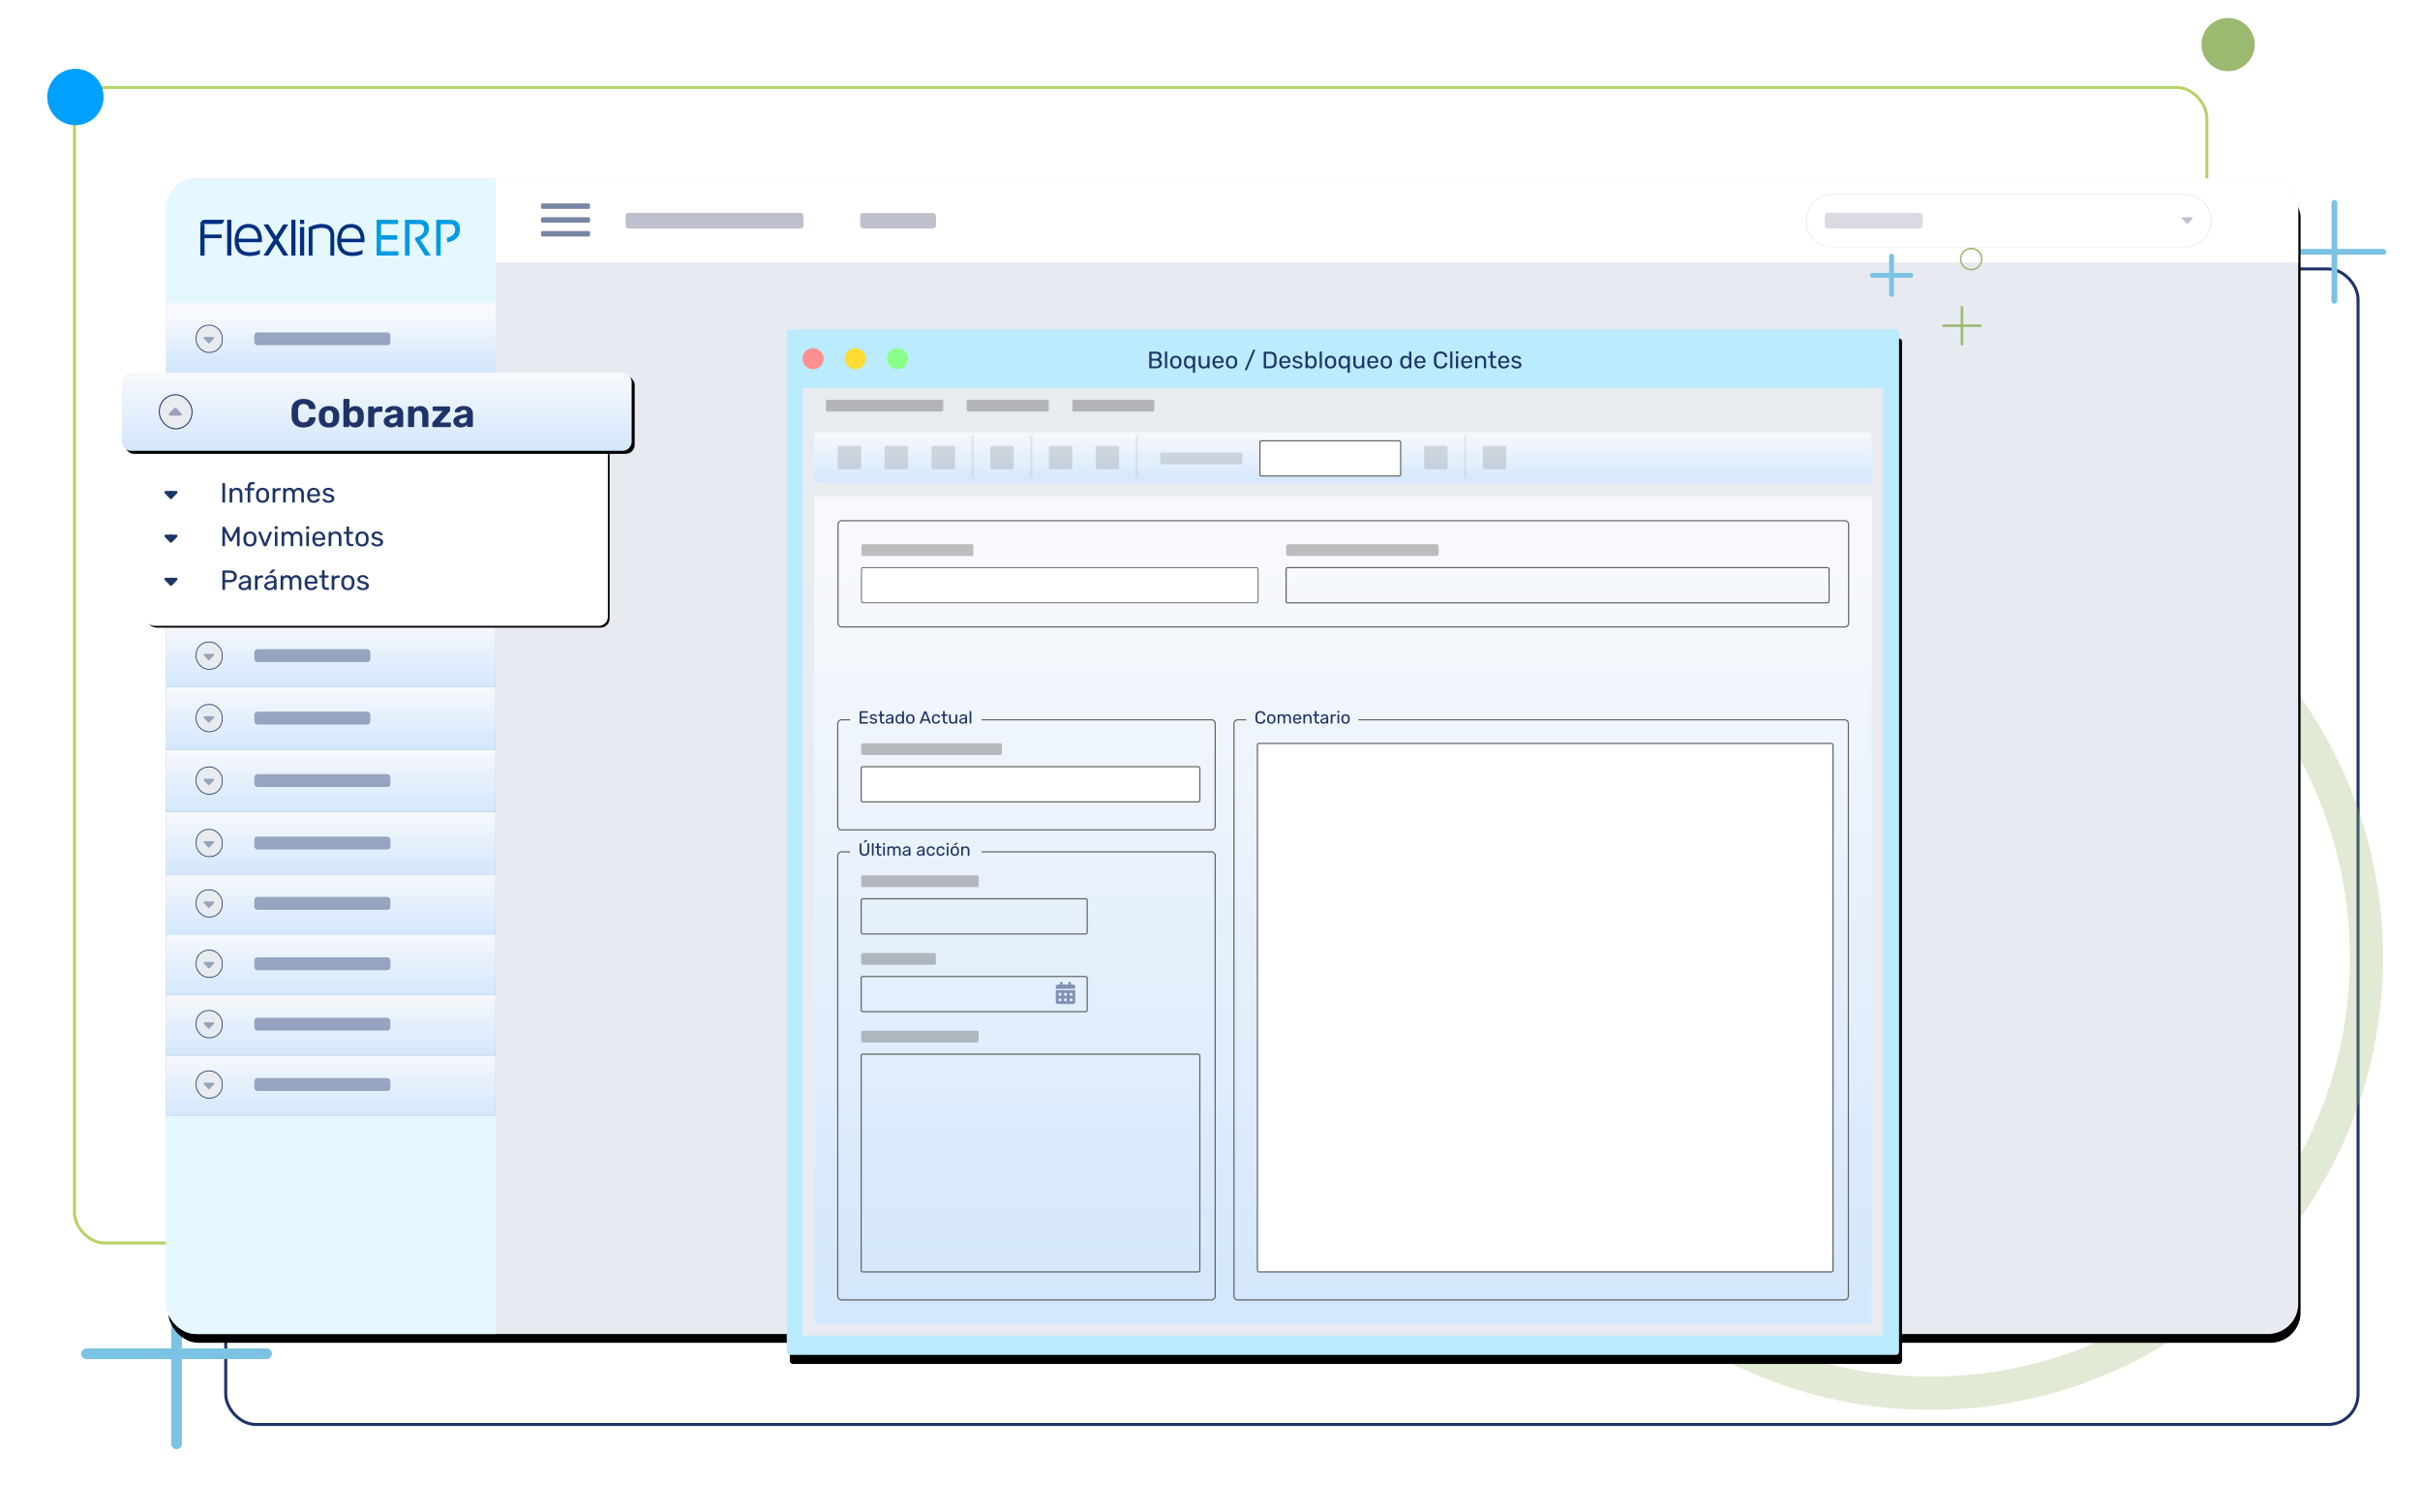 <?xml version="1.0" encoding="UTF-8"?>
<svg id="Capa_1" data-name="Capa 1" xmlns="http://www.w3.org/2000/svg" xmlns:xlink="http://www.w3.org/1999/xlink" viewBox="0 0 800 500">
  <defs>
    <style>
      .cls-1, .cls-2, .cls-3, .cls-4, .cls-5, .cls-6, .cls-7, .cls-8, .cls-9, .cls-10, .cls-11 {
        stroke-miterlimit: 10;
      }

      .cls-1, .cls-2, .cls-3, .cls-4, .cls-9, .cls-10 {
        stroke: #626262;
      }

      .cls-1, .cls-2, .cls-3, .cls-12, .cls-7, .cls-8 {
        fill: none;
      }

      .cls-1, .cls-10 {
        stroke-width: .39px;
      }

      .cls-2, .cls-9 {
        stroke-width: .39px;
      }

      .cls-3 {
        stroke-width: .39px;
      }

      .cls-4 {
        stroke-width: .3px;
      }

      .cls-4, .cls-9, .cls-10, .cls-13 {
        fill: #fff;
      }

      .cls-14 {
        clip-path: url(#clippath);
      }

      .cls-12, .cls-15, .cls-16, .cls-17, .cls-18, .cls-19, .cls-20, .cls-21, .cls-22, .cls-23, .cls-24, .cls-25, .cls-26, .cls-27, .cls-28, .cls-29, .cls-30, .cls-31, .cls-32, .cls-33, .cls-34, .cls-35, .cls-36, .cls-37, .cls-38, .cls-39, .cls-40, .cls-41, .cls-42, .cls-43, .cls-44, .cls-45, .cls-46, .cls-47, .cls-48, .cls-49, .cls-50, .cls-51, .cls-13, .cls-52, .cls-53, .cls-54, .cls-55, .cls-56 {
        stroke-width: 0px;
      }

      .cls-5 {
        stroke-width: .26px;
      }

      .cls-5, .cls-7, .cls-11 {
        stroke: #1e3468;
      }

      .cls-5, .cls-53, .cls-11 {
        fill: #e8ebf0;
      }

      .cls-6 {
        fill: #00a0ff;
        stroke: #00a0ff;
        stroke-width: 1.04px;
      }

      .cls-15 {
        opacity: .2;
      }

      .cls-15, .cls-18, .cls-19 {
        fill: #626262;
      }

      .cls-16 {
        opacity: .39;
      }

      .cls-16, .cls-17, .cls-32, .cls-44 {
        fill: #1e3468;
      }

      .cls-17, .cls-18 {
        opacity: .4;
      }

      .cls-19 {
        opacity: .1;
      }

      .cls-20 {
        fill: url(#Degradado_sin_nombre_4-16);
      }

      .cls-21 {
        fill: url(#Degradado_sin_nombre_4-13);
      }

      .cls-22 {
        fill: url(#Degradado_sin_nombre_4-14);
      }

      .cls-23 {
        fill: url(#Degradado_sin_nombre_4-15);
      }

      .cls-24 {
        fill: url(#Degradado_sin_nombre_4-11);
      }

      .cls-25 {
        fill: url(#Degradado_sin_nombre_4-10);
      }

      .cls-26 {
        fill: url(#Degradado_sin_nombre_4-12);
      }

      .cls-27 {
        fill: url(#Degradado_sin_nombre_4);
      }

      .cls-28 {
        filter: url(#drop-shadow-8);
      }

      .cls-29 {
        filter: url(#drop-shadow-6);
      }

      .cls-30 {
        filter: url(#drop-shadow-7);
      }

      .cls-31 {
        filter: url(#drop-shadow-9);
      }

      .cls-32, .cls-33 {
        opacity: .5;
      }

      .cls-33, .cls-42 {
        fill: #80839e;
      }

      .cls-8 {
        stroke: #b7d367;
      }

      .cls-57, .cls-42 {
        opacity: .3;
      }

      .cls-58 {
        opacity: .6;
      }

      .cls-34 {
        fill: url(#Degradado_sin_nombre_4-3);
      }

      .cls-35 {
        fill: url(#Degradado_sin_nombre_4-8);
      }

      .cls-36 {
        fill: url(#Degradado_sin_nombre_4-9);
      }

      .cls-37 {
        fill: url(#Degradado_sin_nombre_4-2);
      }

      .cls-38 {
        fill: url(#Degradado_sin_nombre_4-4);
      }

      .cls-39 {
        fill: url(#Degradado_sin_nombre_4-6);
      }

      .cls-40 {
        fill: url(#Degradado_sin_nombre_4-5);
      }

      .cls-41 {
        fill: url(#Degradado_sin_nombre_4-7);
      }

      .cls-43 {
        fill: #1e6581;
      }

      .cls-45 {
        fill: #baebff;
      }

      .cls-46 {
        fill: #7bc2e3;
      }

      .cls-47 {
        fill: #009ae2;
      }

      .cls-48 {
        fill: #9bb96f;
      }

      .cls-49 {
        fill: #89ff89;
      }

      .cls-50 {
        fill: #ff9090;
      }

      .cls-51 {
        fill: #809fb5;
      }

      .cls-52 {
        fill: #ffdc34;
      }

      .cls-54 {
        fill: #e5f7ff;
      }

      .cls-55 {
        fill: #e7ebf1;
      }

      .cls-56 {
        fill: #002f80;
      }

      .cls-11 {
        stroke-width: .33px;
      }
    </style>
    <filter id="drop-shadow-6" filterUnits="userSpaceOnUse">
      <feOffset dx="1" dy="3"/>
      <feGaussianBlur result="blur" stdDeviation="5"/>
      <feFlood flood-color="#000" flood-opacity=".3"/>
      <feComposite in2="blur" operator="in"/>
      <feComposite in="SourceGraphic"/>
    </filter>
    <clipPath id="clippath">
      <rect class="cls-12" x="54.84" y="59" width="704.9" height="382" rx="10" ry="10"/>
    </clipPath>
    <linearGradient id="Degradado_sin_nombre_4" data-name="Degradado sin nombre 4" x1="109.36" y1="348.2" x2="109.36" y2="368.85" gradientUnits="userSpaceOnUse">
      <stop offset="0" stop-color="#f7f9fc"/>
      <stop offset="1" stop-color="#d4e7fc"/>
    </linearGradient>
    <linearGradient id="Degradado_sin_nombre_4-2" data-name="Degradado sin nombre 4" y1="328.24" y2="348.89" xlink:href="#Degradado_sin_nombre_4"/>
    <linearGradient id="Degradado_sin_nombre_4-3" data-name="Degradado sin nombre 4" y1="308.28" y2="328.93" xlink:href="#Degradado_sin_nombre_4"/>
    <linearGradient id="Degradado_sin_nombre_4-4" data-name="Degradado sin nombre 4" y1="288.32" y2="308.97" xlink:href="#Degradado_sin_nombre_4"/>
    <linearGradient id="Degradado_sin_nombre_4-5" data-name="Degradado sin nombre 4" y1="268.36" y2="289.01" xlink:href="#Degradado_sin_nombre_4"/>
    <linearGradient id="Degradado_sin_nombre_4-6" data-name="Degradado sin nombre 4" y1="247.71" y2="268.36" xlink:href="#Degradado_sin_nombre_4"/>
    <linearGradient id="Degradado_sin_nombre_4-7" data-name="Degradado sin nombre 4" y1="227.07" y2="247.71" xlink:href="#Degradado_sin_nombre_4"/>
    <linearGradient id="Degradado_sin_nombre_4-8" data-name="Degradado sin nombre 4" y1="206.42" y2="227.07" xlink:href="#Degradado_sin_nombre_4"/>
    <linearGradient id="Degradado_sin_nombre_4-9" data-name="Degradado sin nombre 4" y1="185.77" y2="206.42" xlink:href="#Degradado_sin_nombre_4"/>
    <linearGradient id="Degradado_sin_nombre_4-10" data-name="Degradado sin nombre 4" y1="165.12" y2="185.77" xlink:href="#Degradado_sin_nombre_4"/>
    <linearGradient id="Degradado_sin_nombre_4-11" data-name="Degradado sin nombre 4" y1="144.47" y2="165.12" xlink:href="#Degradado_sin_nombre_4"/>
    <linearGradient id="Degradado_sin_nombre_4-12" data-name="Degradado sin nombre 4" y1="123.83" y2="144.47" xlink:href="#Degradado_sin_nombre_4"/>
    <linearGradient id="Degradado_sin_nombre_4-13" data-name="Degradado sin nombre 4" y1="104.35" x2="109.36" y2="120.98" xlink:href="#Degradado_sin_nombre_4"/>
    <filter id="drop-shadow-7" filterUnits="userSpaceOnUse">
      <feOffset dx=".58" dy=".58"/>
      <feGaussianBlur result="blur-2" stdDeviation="1.74"/>
      <feFlood flood-color="#000" flood-opacity=".35"/>
      <feComposite in2="blur-2" operator="in"/>
      <feComposite in="SourceGraphic"/>
    </filter>
    <filter id="drop-shadow-8" filterUnits="userSpaceOnUse">
      <feOffset dx="1" dy="1"/>
      <feGaussianBlur result="blur-3" stdDeviation="3"/>
      <feFlood flood-color="#000" flood-opacity=".2"/>
      <feComposite in2="blur-3" operator="in"/>
      <feComposite in="SourceGraphic"/>
    </filter>
    <linearGradient id="Degradado_sin_nombre_4-14" data-name="Degradado sin nombre 4" x1="124.53" y1="123.23" x2="124.53" y2="149.03" xlink:href="#Degradado_sin_nombre_4"/>
    <filter id="drop-shadow-9" filterUnits="userSpaceOnUse">
      <feOffset dx="1" dy="3"/>
      <feGaussianBlur result="blur-4" stdDeviation="5"/>
      <feFlood flood-color="#000" flood-opacity=".3"/>
      <feComposite in2="blur-4" operator="in"/>
      <feComposite in="SourceGraphic"/>
    </filter>
    <linearGradient id="Degradado_sin_nombre_4-15" data-name="Degradado sin nombre 4" x1="443.98" y1="142.95" x2="443.98" y2="159.58" xlink:href="#Degradado_sin_nombre_4"/>
    <linearGradient id="Degradado_sin_nombre_4-16" data-name="Degradado sin nombre 4" x1="443.99" y1="187.5" x2="443.99" y2="433.13" xlink:href="#Degradado_sin_nombre_4"/>
  </defs>
  <g id="BG">
    <rect class="cls-8" x="24.62" y="28.91" width="704.9" height="382" rx="10" ry="10"/>
    <rect class="cls-7" x="74.62" y="88.91" width="704.9" height="382" rx="10" ry="10"/>
    <g class="cls-57">
      <path class="cls-48" d="m638.21,466.07c-82.48,0-149.59-67.1-149.59-149.59s67.11-149.59,149.59-149.59,149.59,67.1,149.59,149.59-67.11,149.59-149.59,149.59Zm0-288.18c-76.42,0-138.59,62.17-138.59,138.59s62.17,138.59,138.59,138.59,138.59-62.17,138.59-138.59-62.17-138.59-138.59-138.59Z"/>
    </g>
    <g>
      <circle class="cls-48" cx="736.55" cy="14.73" r="8.8"/>
      <circle class="cls-6" cx="24.93" cy="32.07" r="8.8"/>
      <g id="Elipse_180" data-name="Elipse 180">
        <path class="cls-47" d="m691.87,123.79c-6.59,0-11.95-5.36-11.95-11.95s5.36-11.95,11.95-11.95,11.95,5.36,11.95,11.95-5.36,11.95-11.95,11.95Zm0-21.98c-5.53,0-10.03,4.5-10.03,10.03s4.5,10.03,10.03,10.03,10.03-4.5,10.03-10.03-4.5-10.03-10.03-10.03Z"/>
      </g>
      <path class="cls-46" d="m787.91,82.28h-15.24v-15.24c0-.53-.43-.96-.96-.96s-.96.43-.96.96v15.24h-15.24c-.53,0-.96.43-.96.96s.43.96.96.96h15.24v15.24c0,.53.43.96.96.96s.96-.43.96-.96v-15.24h15.24c.53,0,.96-.43.96-.96s-.43-.96-.96-.96Z"/>
    </g>
    <path class="cls-46" d="m88.13,445.77h-27.99v-27.99c0-.98-.79-1.77-1.77-1.77s-1.77.79-1.77,1.77v27.99h-27.99c-.98,0-1.77.79-1.77,1.77s.79,1.77,1.77,1.77h27.99v27.99c0,.98.79,1.77,1.77,1.77s1.77-.79,1.77-1.77v-27.99h27.99c.98,0,1.77-.79,1.77-1.77s-.79-1.77-1.77-1.77Z"/>
  </g>
  <g>
    <rect class="cls-29" x="54.62" y="58.91" width="704.9" height="382" rx="10" ry="10"/>
    <g class="cls-14">
      <g>
        <rect class="cls-55" x="38.29" y="48.9" width="728" height="408"/>
        <g id="Barra_lateral" data-name="Barra lateral">
          <rect class="cls-54" x="54.9" y="100.29" width="108.91" height="370.89"/>
          <rect class="cls-54" x="54.9" y="58.71" width="108.91" height="41.46"/>
          <g id="LOGO_Flexline" data-name="LOGO Flexline">
            <g>
              <polygon class="cls-47" points="125.95 79.24 131.3 79.24 131.3 77.77 125.97 77.77 125.97 74.06 131.57 74.06 131.57 72.67 124.51 72.67 124.51 84.49 131.67 84.49 131.67 83.08 125.95 83.08 125.95 79.24"/>
              <path class="cls-47" d="m139.27,79.17c1.69-.94,2.51-2.07,2.51-3.47,0-2.07-.99-3.03-3.13-3.03h-4.78v11.82h1.52v-10.39h3.13c1.09,0,1.68.59,1.68,1.66,0,1.43-1,2.37-2.97,2.8v.73l3.27,5.2h1.9l-3.41-5.17.28-.15Z"/>
              <path class="cls-47" d="m148.91,72.67h-4.7v11.82h1.48v-10.39h3.09c1.09,0,1.68.65,1.68,1.84,0,1.36-.93,2.27-2.78,2.7l.21,1.48c2.78-.55,4.14-1.94,4.14-4.25,0-2.16-1.02-3.2-3.13-3.2Z"/>
            </g>
            <g>
              <rect class="cls-56" x="99.18" y="72.67" width="1.38" height="1.37"/>
              <g>
                <path class="cls-56" d="m106.48,74.03c-2.13,0-3.88.83-4.36,1.09l-.06.04v9.34h1.25v-8.58c1.05-.4,2.08-.6,3.07-.6,1.94,0,2.84.8,2.84,2.53v6.66h1.27v-6.66c0-2.45-1.42-3.8-4.01-3.8"/>
                <path class="cls-56" d="m112.78,78.91c.1-1.7.75-3.65,3.23-3.65,2.9,0,3.18,2.93,3.21,3.65h-6.44Zm3.29-4.86c-4.26,0-4.59,4.21-4.59,5.5,0,4.42,3.06,5.08,4.88,5.08,1.25,0,2.53-.24,3.4-.65l.07-.03v-1.34l-.18.1c-.79.43-1.99.69-3.21.69-2.08,0-3.22-.85-3.49-2.62-.08-.2-.14-.44-.17-.72h7.71v-.12s.02-.15.02-.54c0-1.26-.32-5.35-4.44-5.35"/>
                <rect class="cls-56" x="75.1" y="72.66" width="1.38" height="11.83"/>
                <rect class="cls-56" x="96.3" y="72.67" width="1.38" height="11.82"/>
                <rect class="cls-56" x="99.18" y="75.06" width="1.38" height="9.43"/>
                <polygon class="cls-56" points="92.01 79.33 95.29 74.18 93.67 74.18 91.2 78.06 88.73 74.18 87.11 74.18 90.39 79.33 87.1 84.49 88.72 84.49 91.2 80.6 93.68 84.49 95.3 84.49 92.01 79.33"/>
                <path class="cls-56" d="m67.62,77.22v-3.17s-.01,0-.02,0h-.13c-.54,0-1,.31-1.23.76v.49h0v9.2h1.38v-5.75h5.65v-1.23h-5.65v-.29Z"/>
                <path class="cls-56" d="m78.87,78.91c.1-1.7.75-3.65,3.23-3.65,2.9,0,3.18,2.93,3.21,3.65h-6.44Zm3.29-4.86c-4.26,0-4.59,4.21-4.59,5.5,0,4.42,3.06,5.08,4.88,5.08,1.25,0,2.53-.24,3.4-.65l.07-.03v-1.34l-.18.1c-.79.43-1.99.69-3.21.69-2.08,0-3.22-.85-3.49-2.62-.08-.2-.14-.44-.17-.72h7.71v-.12s.02-.15.02-.54c0-1.26-.32-5.35-4.44-5.35"/>
              </g>
              <path class="cls-56" d="m66.24,74.04v.76c.23-.45.69-.76,1.23-.76h.13s.01,0,.02,0h5.27c.67,0,1.21-.7,1.21-1.37h-6.49c-.76,0-1.37.61-1.37,1.37Z"/>
            </g>
          </g>
        </g>
        <g id="MENÚ">
          <g id="_13" data-name="13">
            <g>
              <rect class="cls-27" x="54.9" y="348.2" width="108.91" height="20.65"/>
              <path class="cls-43" d="m163.83,368.86H54.89v-20.68h108.94v20.68Zm-108.91-.03h108.89v-20.62H54.91v20.62Z"/>
            </g>
            <rect class="cls-17" x="84.08" y="356.4" width="44.97" height="4.24" rx="1" ry="1"/>
            <rect class="cls-5" x="64.84" y="354.02" width="8.63" height="9.01" rx="4.11" ry="4.11"/>
            <path class="cls-16" d="m69.28,359.96l1.42-1.48c.2-.21.06-.58-.23-.58h-2.83c-.29,0-.43.36-.23.58l1.42,1.48c.13.13.33.13.46,0Z"/>
          </g>
          <g id="_12" data-name="12">
            <g>
              <rect class="cls-37" x="54.9" y="328.24" width="108.91" height="20.65"/>
              <path class="cls-43" d="m163.83,348.9H54.89v-20.68h108.94v20.68Zm-108.91-.03h108.89v-20.62H54.91v20.62Z"/>
            </g>
            <rect class="cls-17" x="84.08" y="336.44" width="44.97" height="4.24" rx="1" ry="1"/>
            <rect class="cls-5" x="64.84" y="334.06" width="8.63" height="9.01" rx="4.11" ry="4.11"/>
            <path class="cls-16" d="m69.28,340l1.42-1.48c.2-.21.06-.58-.23-.58h-2.83c-.29,0-.43.36-.23.58l1.42,1.48c.13.13.33.13.46,0Z"/>
          </g>
          <g id="_11" data-name="11">
            <g>
              <rect class="cls-34" x="54.9" y="308.28" width="108.91" height="20.65"/>
              <path class="cls-43" d="m163.83,328.94H54.89v-20.68h108.94v20.68Zm-108.91-.03h108.89v-20.62H54.91v20.62Z"/>
            </g>
            <rect class="cls-17" x="84.08" y="316.48" width="44.97" height="4.24" rx="1" ry="1"/>
            <rect class="cls-5" x="64.84" y="314.1" width="8.63" height="9.01" rx="4.11" ry="4.11"/>
            <path class="cls-16" d="m69.28,320.04l1.42-1.48c.2-.21.06-.58-.23-.58h-2.83c-.29,0-.43.36-.23.58l1.42,1.48c.13.13.33.13.46,0Z"/>
          </g>
          <g id="_10" data-name="10">
            <g>
              <rect class="cls-38" x="54.9" y="288.32" width="108.91" height="20.65"/>
              <path class="cls-43" d="m163.83,308.98H54.89v-20.68h108.94v20.68Zm-108.91-.03h108.89v-20.62H54.91v20.62Z"/>
            </g>
            <rect class="cls-17" x="84.08" y="296.52" width="44.97" height="4.24" rx="1" ry="1"/>
            <rect class="cls-5" x="64.84" y="294.14" width="8.63" height="9.01" rx="4.11" ry="4.11"/>
            <path class="cls-16" d="m69.28,300.08l1.42-1.48c.2-.21.06-.58-.23-.58h-2.83c-.29,0-.43.36-.23.58l1.42,1.48c.13.13.33.13.46,0Z"/>
          </g>
          <g id="_9" data-name="9">
            <g>
              <rect class="cls-40" x="54.9" y="268.36" width="108.91" height="20.65"/>
              <path class="cls-43" d="m163.83,289.02H54.89v-20.68h108.94v20.68Zm-108.91-.03h108.89v-20.62H54.91v20.62Z"/>
            </g>
            <rect class="cls-17" x="84.08" y="276.56" width="44.97" height="4.24" rx="1" ry="1"/>
            <rect class="cls-5" x="64.84" y="274.18" width="8.63" height="9.01" rx="4.11" ry="4.11"/>
            <path class="cls-16" d="m69.28,280.12l1.42-1.48c.2-.21.06-.58-.23-.58h-2.83c-.29,0-.43.36-.23.58l1.42,1.48c.13.13.33.13.46,0Z"/>
          </g>
          <g id="_8" data-name="8">
            <g>
              <rect class="cls-39" x="54.9" y="247.71" width="108.91" height="20.65"/>
              <path class="cls-43" d="m163.83,268.37H54.89v-20.68h108.94v20.68Zm-108.91-.03h108.89v-20.62H54.91v20.62Z"/>
            </g>
            <rect class="cls-17" x="84.08" y="255.92" width="44.97" height="4.24" rx="1" ry="1"/>
            <rect class="cls-5" x="64.84" y="253.53" width="8.63" height="9.01" rx="4.11" ry="4.11"/>
            <path class="cls-16" d="m69.28,259.48l1.42-1.48c.2-.21.06-.58-.23-.58h-2.83c-.29,0-.43.36-.23.58l1.42,1.48c.13.13.33.13.46,0Z"/>
          </g>
          <g id="_7" data-name="7">
            <g>
              <rect class="cls-41" x="54.9" y="227.07" width="108.91" height="20.65"/>
              <path class="cls-43" d="m163.83,247.73H54.89v-20.68h108.94v20.68Zm-108.91-.03h108.89v-20.62H54.91v20.62Z"/>
            </g>
            <rect class="cls-17" x="84.08" y="235.27" width="38.35" height="4.24" rx="1" ry="1"/>
            <rect class="cls-5" x="64.84" y="232.88" width="8.63" height="9.01" rx="4.11" ry="4.11"/>
            <path class="cls-16" d="m69.28,238.83l1.42-1.48c.2-.21.06-.58-.23-.58h-2.83c-.29,0-.43.36-.23.58l1.42,1.48c.13.13.33.13.46,0Z"/>
          </g>
          <g id="_6" data-name="6">
            <g>
              <rect class="cls-35" x="54.9" y="206.42" width="108.91" height="20.65"/>
              <path class="cls-43" d="m163.83,227.08H54.89v-20.68h108.94v20.68Zm-108.91-.03h108.89v-20.62H54.91v20.62Z"/>
            </g>
            <rect class="cls-17" x="84.08" y="214.62" width="38.35" height="4.24" rx="1" ry="1"/>
            <rect class="cls-5" x="64.84" y="212.23" width="8.63" height="9.01" rx="4.11" ry="4.11"/>
            <path class="cls-16" d="m69.28,218.18l1.42-1.48c.2-.21.06-.58-.23-.58h-2.83c-.29,0-.43.36-.23.58l1.42,1.48c.13.13.33.13.46,0Z"/>
          </g>
          <g id="_5" data-name="5">
            <g>
              <rect class="cls-36" x="54.9" y="185.77" width="108.91" height="20.65"/>
              <path class="cls-43" d="m163.83,206.43H54.89v-20.68h108.94v20.68Zm-108.91-.03h108.89v-20.62H54.91v20.62Z"/>
            </g>
            <rect class="cls-17" x="84.08" y="193.97" width="29.49" height="4.24" rx="1" ry="1"/>
            <rect class="cls-5" x="64.84" y="191.59" width="8.63" height="9.01" rx="4.11" ry="4.11"/>
            <path class="cls-16" d="m69.28,197.53l1.42-1.48c.2-.21.06-.58-.23-.58h-2.83c-.29,0-.43.36-.23.58l1.42,1.48c.13.13.33.13.46,0Z"/>
          </g>
          <g id="_4" data-name="4">
            <g>
              <rect class="cls-25" x="54.9" y="165.12" width="108.91" height="20.65"/>
              <path class="cls-43" d="m163.83,185.78H54.89v-20.68h108.94v20.68Zm-108.91-.03h108.89v-20.62H54.91v20.62Z"/>
            </g>
            <rect class="cls-17" x="84.08" y="173.32" width="34.54" height="4.24" rx="1" ry="1"/>
            <rect class="cls-5" x="64.84" y="170.94" width="8.63" height="9.01" rx="4.11" ry="4.11"/>
            <path class="cls-16" d="m69.28,176.89l1.42-1.48c.2-.21.06-.58-.23-.58h-2.83c-.29,0-.43.36-.23.58l1.42,1.48c.13.13.33.13.46,0Z"/>
          </g>
          <g id="_3" data-name="3">
            <g>
              <rect class="cls-24" x="54.9" y="144.47" width="108.91" height="20.65"/>
              <path class="cls-43" d="m163.83,165.13H54.89v-20.68h108.94v20.68Zm-108.91-.03h108.89v-20.62H54.91v20.62Z"/>
            </g>
            <rect class="cls-17" x="84.08" y="152.68" width="21.61" height="4.24" rx="1" ry="1"/>
            <rect class="cls-5" x="64.84" y="150.29" width="8.63" height="9.01" rx="4.11" ry="4.11"/>
            <path class="cls-16" d="m69.28,156.24l1.42-1.48c.2-.21.06-.58-.23-.58h-2.83c-.29,0-.43.36-.23.58l1.42,1.48c.13.13.33.13.46,0Z"/>
          </g>
          <g id="_2" data-name="2">
            <g>
              <rect class="cls-26" x="54.9" y="123.83" width="108.91" height="20.65"/>
              <path class="cls-43" d="m163.83,144.49H54.89v-20.68h108.94v20.68Zm-108.91-.03h108.89v-20.62H54.91v20.62Z"/>
            </g>
            <rect class="cls-17" x="84.08" y="132.03" width="44.97" height="4.24" rx="1" ry="1"/>
            <rect class="cls-5" x="64.84" y="129.64" width="8.63" height="9.01" rx="4.11" ry="4.11"/>
            <path class="cls-16" d="m69.28,135.59l1.42-1.48c.2-.21.06-.58-.23-.58h-2.83c-.29,0-.43.36-.23.58l1.42,1.48c.13.13.33.13.46,0Z"/>
          </g>
          <g id="_1" data-name="1">
            <rect class="cls-21" x="54.9" y="100.17" width="108.91" height="23.65"/>
            <rect class="cls-17" x="84.08" y="109.88" width="44.97" height="4.24" rx="1" ry="1"/>
            <rect class="cls-5" x="64.84" y="107.49" width="8.63" height="9.01" rx="4.11" ry="4.11"/>
            <path class="cls-16" d="m69.28,113.44l1.42-1.48c.2-.21.06-.58-.23-.58h-2.83c-.29,0-.43.36-.23.58l1.42,1.48c.13.13.33.13.46,0Z"/>
          </g>
        </g>
        <g id="BARRA_MENU" data-name="BARRA MENU">
          <rect class="cls-13" x="163.81" y="58.66" width="597.05" height="28.11"/>
          <g>
            <g class="cls-58">
              <rect class="cls-44" x="178.86" y="67.25" width="16.19" height="1.8" rx=".45" ry=".45"/>
              <rect class="cls-44" x="178.86" y="71.81" width="16.19" height="1.8" rx=".45" ry=".45"/>
              <rect class="cls-44" x="178.86" y="76.38" width="16.19" height="1.8" rx=".45" ry=".45"/>
            </g>
            <rect class="cls-33" x="206.79" y="70.37" width="58.84" height="5.2" rx="1" ry="1"/>
            <rect class="cls-33" x="284.35" y="70.42" width="25.09" height="5.1" rx="1" ry="1"/>
          </g>
          <g>
            <rect class="cls-42" x="603.22" y="70.35" width="32.32" height="5.2" rx="1" ry="1"/>
            <path class="cls-51" d="m722.63,81.64h-117.22c-4.6,0-8.33-3.89-8.33-8.69h0c0-4.8,3.73-8.69,8.33-8.69h117.22c4.6,0,8.33,3.89,8.33,8.69h0c0,4.8-3.73,8.69-8.33,8.69Zm-117.22-17.33c-4.57,0-8.27,3.87-8.27,8.64h0c0,4.77,3.7,8.64,8.27,8.64h117.22c4.57,0,8.27-3.87,8.27-8.64h0c0-4.77-3.7-8.64-8.27-8.64h-117.22Z"/>
            <path class="cls-33" d="m723.29,73.87l1.47-1.53c.19-.2.06-.54-.21-.54h-2.94c-.27,0-.4.34-.21.54l1.47,1.53c.12.12.31.12.43,0Z"/>
          </g>
        </g>
      </g>
    </g>
    <g id="Modulo">
      <g>
        <path class="cls-30" d="m48.14,148.17h152.8v55.73c0,1.66-1.34,3-3,3H51.14c-1.66,0-3-1.34-3-3v-55.73h0Z"/>
        <path class="cls-13" d="m48.14,148.17h152.8v55.73c0,1.66-1.34,3-3,3H51.14c-1.66,0-3-1.34-3-3v-55.73h0Z"/>
        <g>
          <path class="cls-44" d="m56.47,164.28c-.18,0-.34-.04-.5-.13-.15-.09-.27-.21-.36-.36-.09-.15-.13-.31-.13-.49s.04-.35.13-.5c.09-.15.21-.27.36-.36.15-.09.32-.13.5-.13s.35.04.5.13c.15.09.27.21.35.36.09.15.13.32.13.5s-.04.34-.13.49c-.09.15-.21.27-.35.36-.15.09-.31.13-.5.13Z"/>
          <path class="cls-44" d="m73.72,166.13c-.07,0-.12-.02-.16-.06s-.05-.09-.05-.15v-6.01c0-.06.02-.11.05-.15s.09-.06.16-.06h.49c.06,0,.11.02.15.06.04.04.06.09.06.15v6.01c0,.06-.02.11-.06.15-.04.04-.09.06-.15.06h-.49Z"/>
          <path class="cls-44" d="m76.11,166.13c-.06,0-.11-.02-.15-.06s-.06-.09-.06-.15v-4.36c0-.06.02-.11.06-.15.04-.04.09-.06.15-.06h.43c.06,0,.11.02.15.06.04.04.06.09.06.15v.4c.16-.21.36-.38.6-.51.24-.13.55-.2.93-.2s.74.09,1.01.26c.28.17.49.42.63.73.14.31.21.67.21,1.08v2.59c0,.06-.02.11-.05.15-.04.04-.09.06-.15.06h-.46c-.06,0-.11-.02-.15-.06-.04-.04-.06-.09-.06-.15v-2.55c0-.43-.1-.76-.31-1.01s-.51-.36-.92-.36c-.38,0-.69.12-.92.36-.23.24-.34.58-.34,1.01v2.55c0,.06-.02.11-.06.15-.04.04-.09.06-.15.06h-.46Z"/>
          <path class="cls-44" d="m82.08,166.13c-.06,0-.11-.02-.15-.06-.04-.04-.06-.09-.06-.15v-3.83h-.78c-.06,0-.11-.02-.15-.06-.04-.04-.06-.09-.06-.15v-.31c0-.06.02-.11.06-.15.04-.04.09-.06.15-.06h.78v-.46c0-.31.05-.59.16-.82.1-.24.27-.42.5-.55.23-.13.54-.19.92-.19h.55c.06,0,.11.02.15.06.04.04.05.09.05.15v.31c0,.06-.02.11-.05.15s-.09.06-.15.06h-.53c-.29,0-.48.08-.59.23-.11.15-.16.37-.16.65v.41h1.18c.06,0,.11.02.15.06.04.04.05.09.05.15v.31c0,.06-.02.11-.05.15s-.09.06-.15.06h-1.18v3.83c0,.06-.02.11-.06.15s-.09.06-.15.06h-.43Z"/>
          <path class="cls-44" d="m86.8,166.22c-.46,0-.86-.09-1.17-.27-.31-.18-.55-.42-.71-.74-.17-.32-.26-.68-.28-1.08,0-.1,0-.24,0-.4s0-.29,0-.39c.02-.41.11-.77.28-1.08s.41-.56.72-.74.7-.27,1.16-.27.85.09,1.16.27.55.42.72.74.26.67.28,1.08c0,.1,0,.23,0,.39s0,.3,0,.4c-.02.4-.11.76-.28,1.08-.16.32-.4.56-.72.74s-.7.27-1.17.27Zm0-.71c.38,0,.68-.12.91-.36s.35-.6.37-1.06c0-.09,0-.21,0-.35s0-.26,0-.35c-.02-.47-.14-.82-.37-1.06-.23-.24-.53-.36-.91-.36s-.69.12-.91.36c-.23.24-.35.6-.36,1.06,0,.09,0,.21,0,.35s0,.26,0,.35c.01.47.13.82.36,1.06.23.24.53.36.91.36Z"/>
          <path class="cls-44" d="m90.33,166.13c-.06,0-.11-.02-.15-.06-.04-.04-.06-.09-.06-.15v-4.35c0-.06.02-.11.06-.16.04-.04.09-.06.15-.06h.42c.06,0,.11.02.16.06s.06.09.06.16v.4c.12-.21.29-.36.51-.47.21-.1.47-.16.77-.16h.37c.06,0,.11.02.15.06.04.04.05.09.05.15v.38c0,.06-.02.11-.05.15s-.09.05-.15.05h-.55c-.33,0-.59.1-.78.29-.19.19-.28.46-.28.79v2.7c0,.06-.02.11-.06.15-.04.04-.1.06-.16.06h-.45Z"/>
          <path class="cls-44" d="m93.82,166.13c-.06,0-.11-.02-.15-.06-.04-.04-.06-.09-.06-.15v-4.36c0-.06.02-.11.06-.15.04-.04.09-.06.15-.06h.41c.06,0,.11.02.15.06.04.04.06.09.06.15v.32c.14-.19.32-.34.53-.46s.47-.17.77-.17c.69,0,1.18.28,1.47.85.14-.26.35-.46.62-.62.27-.15.58-.23.92-.23.32,0,.61.07.87.22s.46.37.62.67.22.67.22,1.12v2.66c0,.06-.02.11-.06.15-.04.04-.09.06-.15.06h-.43c-.06,0-.11-.02-.15-.06-.04-.04-.06-.09-.06-.15v-2.57c0-.34-.05-.61-.15-.81-.1-.2-.23-.33-.4-.41-.16-.08-.35-.12-.54-.12-.16,0-.32.04-.49.12-.16.08-.3.22-.41.41s-.16.47-.16.81v2.57c0,.06-.02.11-.06.15-.04.04-.09.06-.15.06h-.43c-.06,0-.11-.02-.15-.06-.04-.04-.06-.09-.06-.15v-2.57c0-.34-.05-.61-.16-.81-.1-.2-.24-.33-.4-.41-.16-.08-.34-.12-.52-.12-.16,0-.32.04-.49.12-.17.08-.3.22-.41.41-.11.2-.16.46-.16.8v2.58c0,.06-.02.11-.06.15-.04.04-.09.06-.15.06h-.44Z"/>
          <path class="cls-44" d="m103.68,166.22c-.63,0-1.13-.19-1.51-.58-.37-.39-.58-.92-.62-1.59,0-.08,0-.18,0-.31s0-.23,0-.31c.02-.44.12-.82.3-1.14.18-.33.42-.58.73-.76.31-.18.67-.27,1.09-.27.46,0,.86.1,1.17.29.31.2.55.47.72.84.17.36.25.78.25,1.27v.16c0,.07-.02.12-.06.16-.04.04-.09.05-.15.05h-3.18v.08c.01.25.07.49.17.7.1.22.24.39.42.53s.4.2.66.2c.22,0,.4-.03.55-.1s.27-.14.36-.22c.09-.08.15-.15.19-.19.05-.08.1-.13.13-.14.03-.02.08-.02.15-.02h.44c.06,0,.11.02.15.05.04.03.06.08.05.14,0,.09-.05.2-.15.34s-.22.26-.4.39c-.17.13-.38.23-.62.32-.25.08-.53.12-.85.12Zm-1.25-2.83h2.52v-.03c0-.28-.05-.52-.15-.74-.1-.21-.25-.38-.44-.51s-.42-.19-.68-.19-.49.06-.68.19-.33.3-.43.51c-.1.21-.15.46-.15.74v.03Z"/>
          <path class="cls-44" d="m108.57,166.22c-.34,0-.64-.04-.88-.13-.25-.08-.45-.19-.6-.31-.15-.12-.27-.24-.35-.37-.08-.12-.12-.22-.12-.29,0-.07.02-.12.06-.16s.1-.05.15-.05h.4s.07,0,.09.01c.02,0,.05.04.09.08.08.09.17.17.27.26s.22.16.36.21c.14.05.32.08.54.08.31,0,.57-.06.77-.18.2-.12.3-.3.3-.53,0-.15-.04-.28-.12-.37-.08-.09-.23-.17-.44-.25-.21-.07-.5-.15-.87-.23-.37-.09-.66-.19-.87-.32-.21-.12-.37-.28-.46-.45-.09-.17-.14-.37-.14-.59s.07-.45.2-.66c.13-.21.33-.38.59-.52.26-.13.59-.2.98-.2.32,0,.59.04.82.12.23.08.41.18.56.3.15.12.26.24.33.35.07.12.11.21.12.29,0,.06-.01.11-.05.15s-.09.06-.15.06h-.38s-.08,0-.11-.03-.05-.04-.08-.06c-.06-.08-.13-.16-.22-.24-.08-.08-.19-.15-.32-.2-.13-.05-.3-.08-.52-.08-.31,0-.54.06-.69.19-.15.13-.23.29-.23.49,0,.12.03.22.1.31.07.09.2.17.39.25.19.07.47.15.84.24.4.08.72.19.96.32.23.13.4.29.5.47.1.18.15.38.15.62,0,.26-.07.49-.22.71-.15.21-.37.38-.66.51-.29.13-.65.19-1.08.19Z"/>
          <path class="cls-44" d="m56.47,178.72c-.18,0-.34-.04-.5-.13-.15-.09-.27-.21-.36-.36-.09-.15-.13-.31-.13-.49s.04-.35.13-.5c.09-.15.21-.27.36-.36.15-.09.32-.13.5-.13s.35.04.5.13c.15.09.27.21.35.36.09.15.13.32.13.5s-.04.34-.13.49c-.09.15-.21.27-.35.36-.15.09-.31.13-.5.13Z"/>
          <path class="cls-44" d="m73.72,180.57c-.06,0-.11-.02-.15-.06-.04-.04-.06-.09-.06-.15v-6c0-.07.02-.12.06-.16.04-.04.09-.06.15-.06h.46c.07,0,.13.02.17.05s.06.07.06.09l1.95,3.71,1.96-3.71s.04-.05.07-.09.09-.05.16-.05h.45c.07,0,.12.02.16.06s.06.09.06.16v6c0,.06-.02.11-.06.15s-.09.06-.16.06h-.45c-.06,0-.11-.02-.15-.06-.04-.04-.06-.09-.06-.15v-4.52l-1.54,3c-.02.06-.06.11-.11.14-.05.03-.11.05-.18.05h-.29c-.08,0-.14-.02-.19-.05-.04-.03-.08-.08-.11-.14l-1.54-3v4.52c0,.06-.02.11-.06.15-.04.04-.09.06-.15.06h-.45Z"/>
          <path class="cls-44" d="m82.64,180.66c-.46,0-.85-.09-1.17-.27s-.55-.42-.72-.74-.26-.68-.28-1.08c0-.1,0-.24,0-.4s0-.29,0-.39c.02-.41.11-.77.28-1.08.17-.31.41-.56.72-.74s.7-.27,1.16-.27.85.09,1.16.27.55.42.72.74c.17.31.26.67.28,1.08,0,.1,0,.23,0,.39s0,.3,0,.4c-.02.4-.11.76-.28,1.08s-.4.56-.72.74-.7.27-1.17.27Zm0-.71c.38,0,.68-.12.91-.36s.35-.6.37-1.06c0-.09,0-.21,0-.35s0-.26,0-.35c-.02-.47-.14-.82-.37-1.06-.23-.24-.53-.36-.91-.36s-.68.12-.91.36c-.23.24-.35.6-.36,1.06,0,.09,0,.21,0,.35s0,.26,0,.35c.01.47.13.82.36,1.06.23.24.54.36.91.36Z"/>
          <path class="cls-44" d="m87.45,180.57c-.09,0-.16-.02-.22-.06-.05-.04-.09-.1-.12-.17l-1.7-4.26s-.02-.06-.02-.09c0-.06.02-.1.05-.14.04-.04.08-.06.14-.06h.44c.07,0,.12.02.16.06.04.04.06.07.06.1l1.4,3.62,1.4-3.62s.04-.06.07-.1c.03-.04.08-.06.15-.06h.45s.09.02.13.06c.04.04.06.08.06.14,0,.03,0,.06-.02.09l-1.71,4.26c-.02.07-.06.12-.12.17-.05.04-.13.06-.22.06h-.39Z"/>
          <path class="cls-44" d="m91.01,174.9c-.06,0-.11-.02-.15-.06-.04-.04-.06-.09-.06-.15v-.5c0-.06.02-.11.06-.15.04-.04.09-.06.15-.06h.58c.06,0,.11.02.15.06s.06.09.06.15v.5c0,.06-.02.11-.06.15-.04.04-.09.06-.15.06h-.58Zm.07,5.67c-.06,0-.11-.02-.15-.06s-.06-.09-.06-.15v-4.36c0-.06.02-.11.06-.15.04-.04.09-.06.15-.06h.44c.06,0,.11.02.15.06.04.04.05.09.05.15v4.36c0,.06-.02.11-.05.15-.04.04-.09.06-.15.06h-.44Z"/>
          <path class="cls-44" d="m93.31,180.57c-.06,0-.11-.02-.15-.06-.04-.04-.06-.09-.06-.15v-4.36c0-.06.02-.11.06-.15.04-.04.09-.06.15-.06h.41c.06,0,.11.02.15.06.04.04.06.09.06.15v.32c.14-.19.32-.34.53-.46s.47-.17.77-.17c.69,0,1.18.28,1.47.85.14-.26.35-.46.62-.62.27-.15.58-.23.92-.23.32,0,.61.07.87.22s.46.37.62.67.22.67.22,1.12v2.66c0,.06-.02.11-.06.15-.04.04-.09.06-.15.06h-.43c-.06,0-.11-.02-.15-.06-.04-.04-.06-.09-.06-.15v-2.57c0-.34-.05-.61-.15-.81-.1-.2-.23-.33-.4-.41-.16-.08-.35-.12-.54-.12-.16,0-.32.04-.49.12-.16.08-.3.22-.41.41s-.16.47-.16.81v2.57c0,.06-.02.11-.06.15-.04.04-.09.06-.15.06h-.43c-.06,0-.11-.02-.15-.06-.04-.04-.06-.09-.06-.15v-2.57c0-.34-.05-.61-.16-.81-.1-.2-.24-.33-.4-.41-.16-.08-.34-.12-.52-.12-.16,0-.32.04-.49.12-.17.08-.3.22-.41.41-.11.2-.16.46-.16.8v2.58c0,.06-.02.11-.06.15-.04.04-.09.06-.15.06h-.44Z"/>
          <path class="cls-44" d="m101.41,174.9c-.06,0-.11-.02-.15-.06-.04-.04-.06-.09-.06-.15v-.5c0-.06.02-.11.06-.15.04-.04.09-.06.15-.06h.58c.06,0,.11.02.15.06s.06.09.06.15v.5c0,.06-.02.11-.06.15-.04.04-.09.06-.15.06h-.58Zm.07,5.67c-.06,0-.11-.02-.15-.06s-.06-.09-.06-.15v-4.36c0-.06.02-.11.06-.15.04-.04.09-.06.15-.06h.44c.06,0,.11.02.15.06.04.04.05.09.05.15v4.36c0,.06-.02.11-.05.15-.04.04-.09.06-.15.06h-.44Z"/>
          <path class="cls-44" d="m105.4,180.66c-.63,0-1.13-.19-1.51-.58-.37-.39-.58-.92-.62-1.59,0-.08,0-.18,0-.31s0-.23,0-.31c.02-.44.12-.82.3-1.14.18-.33.42-.58.73-.76.31-.18.67-.27,1.09-.27.46,0,.86.1,1.17.29.31.2.55.47.72.84.17.36.25.78.25,1.27v.16c0,.07-.02.12-.06.16-.04.04-.09.05-.15.05h-3.18v.08c.01.25.07.49.17.7.1.22.24.39.42.53s.4.2.66.2c.22,0,.4-.03.55-.1s.27-.14.36-.22c.09-.08.15-.15.19-.19.05-.08.1-.13.13-.14.03-.02.08-.02.15-.02h.44c.06,0,.11.02.15.05.04.03.06.08.05.14,0,.09-.05.2-.15.34s-.22.26-.4.39c-.17.13-.38.23-.62.32-.25.08-.53.12-.85.12Zm-1.25-2.83h2.52v-.03c0-.28-.05-.52-.15-.74-.1-.21-.25-.38-.44-.51s-.42-.19-.68-.19-.49.06-.68.19-.33.3-.43.51c-.1.21-.15.46-.15.74v.03Z"/>
          <path class="cls-44" d="m108.85,180.57c-.06,0-.11-.02-.15-.06s-.06-.09-.06-.15v-4.36c0-.06.02-.11.06-.15.04-.04.09-.06.15-.06h.43c.06,0,.11.02.15.06.04.04.06.09.06.15v.4c.16-.21.36-.38.6-.51.24-.13.55-.2.93-.2s.74.09,1.01.26c.28.17.49.42.63.73.14.31.21.67.21,1.08v2.59c0,.06-.02.11-.05.15-.04.04-.09.06-.15.06h-.46c-.06,0-.11-.02-.15-.06-.04-.04-.06-.09-.06-.15v-2.55c0-.43-.1-.76-.31-1.01s-.51-.36-.92-.36c-.38,0-.69.12-.92.36-.23.24-.34.58-.34,1.01v2.55c0,.06-.02.11-.06.15-.04.04-.09.06-.15.06h-.46Z"/>
          <path class="cls-44" d="m116.01,180.57c-.34,0-.62-.07-.84-.2s-.37-.32-.47-.56-.15-.53-.15-.86v-2.43h-.72c-.06,0-.11-.02-.15-.06-.04-.04-.06-.09-.06-.15v-.31c0-.06.02-.11.06-.15.04-.04.09-.06.15-.06h.72v-1.53c0-.06.02-.11.06-.15.04-.04.09-.06.15-.06h.43c.06,0,.11.02.15.06s.06.09.06.15v1.53h1.14c.06,0,.11.02.15.06.04.04.06.09.06.15v.31c0,.06-.02.11-.06.15-.04.04-.09.06-.15.06h-1.14v2.36c0,.29.05.51.15.68.1.17.27.25.52.25h.56c.06,0,.11.02.15.06.04.04.06.09.06.15v.33c0,.06-.02.11-.06.15-.04.04-.09.06-.15.06h-.63Z"/>
          <path class="cls-44" d="m119.69,180.66c-.46,0-.86-.09-1.17-.27-.31-.18-.55-.42-.71-.74-.17-.32-.26-.68-.28-1.08,0-.1,0-.24,0-.4s0-.29,0-.39c.02-.41.11-.77.28-1.08s.41-.56.72-.74.7-.27,1.16-.27.85.09,1.16.27.55.42.72.74.26.67.28,1.08c0,.1,0,.23,0,.39s0,.3,0,.4c-.02.4-.11.76-.28,1.08-.16.32-.4.56-.72.74s-.7.27-1.17.27Zm0-.71c.38,0,.68-.12.91-.36s.35-.6.37-1.06c0-.09,0-.21,0-.35s0-.26,0-.35c-.02-.47-.14-.82-.37-1.06-.23-.24-.53-.36-.91-.36s-.69.12-.91.36c-.23.24-.35.6-.36,1.06,0,.09,0,.21,0,.35s0,.26,0,.35c.01.47.13.82.36,1.06.23.24.53.36.91.36Z"/>
          <path class="cls-44" d="m124.66,180.66c-.34,0-.64-.04-.88-.13-.24-.08-.44-.19-.6-.31-.15-.12-.27-.24-.34-.37-.08-.12-.12-.22-.12-.29,0-.07.02-.12.06-.16s.1-.05.15-.05h.4s.06,0,.09.01c.02,0,.05.04.09.08.08.09.17.17.27.26s.22.16.36.21c.14.05.32.08.54.08.31,0,.57-.06.77-.18.2-.12.3-.3.3-.53,0-.15-.04-.28-.12-.37-.08-.09-.23-.17-.44-.25-.21-.07-.5-.15-.87-.23-.37-.09-.66-.19-.87-.32-.21-.12-.37-.28-.46-.45-.09-.17-.14-.37-.14-.59s.07-.45.2-.66c.13-.21.33-.38.59-.52s.59-.2.98-.2c.32,0,.59.04.82.12.23.08.41.18.56.3.15.12.26.24.33.35.07.12.11.21.12.29,0,.06-.01.11-.05.15s-.09.06-.15.06h-.39s-.08,0-.11-.03-.05-.04-.08-.06c-.06-.08-.13-.16-.21-.24-.08-.08-.19-.15-.32-.2s-.3-.08-.52-.08c-.31,0-.54.06-.69.19-.15.13-.23.29-.23.49,0,.12.03.22.1.31.07.09.2.17.39.25.19.07.47.15.85.24.4.08.72.19.96.32s.4.29.5.47.15.38.15.62c0,.26-.07.49-.22.71-.15.21-.37.38-.66.51-.29.13-.65.19-1.08.19Z"/>
          <path class="cls-44" d="m56.47,193.15c-.18,0-.34-.04-.5-.13-.15-.09-.27-.21-.36-.36-.09-.15-.13-.31-.13-.49s.04-.35.13-.5c.09-.15.21-.27.36-.36.15-.09.32-.13.5-.13s.35.04.5.13c.15.09.27.21.35.36.09.15.13.32.13.5s-.04.34-.13.49c-.09.15-.21.27-.35.36-.15.09-.31.13-.5.13Z"/>
          <path class="cls-44" d="m73.72,195.01c-.07,0-.12-.02-.16-.06s-.05-.09-.05-.15v-6c0-.07.02-.12.05-.16s.09-.06.16-.06h2.33c.45,0,.85.07,1.18.22.33.15.59.37.78.66s.28.65.28,1.09-.09.8-.28,1.08c-.18.29-.44.51-.78.65-.33.15-.73.22-1.18.22h-1.63v2.3c0,.06-.02.11-.06.15-.04.04-.09.06-.16.06h-.49Zm.7-3.28h1.59c.45,0,.79-.1,1.02-.3s.34-.5.34-.88-.11-.67-.33-.88c-.22-.21-.56-.31-1.03-.31h-1.59v2.38Z"/>
          <path class="cls-44" d="m80.53,195.1c-.31,0-.59-.06-.84-.18-.25-.12-.45-.29-.61-.5-.15-.21-.23-.44-.23-.71,0-.42.17-.76.52-1.01.34-.25.79-.42,1.34-.5l1.37-.19v-.27c0-.29-.09-.52-.25-.69s-.44-.25-.82-.25c-.28,0-.5.06-.67.17-.17.11-.29.25-.35.42-.04.09-.1.14-.19.14h-.41c-.07,0-.12-.02-.15-.06s-.05-.09-.05-.14c0-.09.04-.21.11-.34s.18-.27.33-.39c.15-.13.34-.24.56-.33.23-.09.51-.13.84-.13.37,0,.68.05.93.14s.45.22.59.38c.14.16.25.34.31.54.06.2.1.41.1.62v2.98c0,.06-.02.11-.06.15-.04.04-.09.06-.15.06h-.42c-.07,0-.12-.02-.16-.06s-.05-.09-.05-.15v-.4c-.08.11-.19.22-.32.33s-.3.2-.5.27c-.2.07-.45.11-.74.11Zm.19-.69c.25,0,.48-.05.69-.16.21-.11.37-.27.49-.5s.18-.51.18-.85v-.26l-1.07.16c-.44.06-.76.16-.98.31-.22.14-.33.33-.33.55,0,.17.05.31.15.43s.23.2.38.25c.16.05.32.08.48.08Z"/>
          <path class="cls-44" d="m84.48,195.01c-.06,0-.11-.02-.15-.06-.04-.04-.06-.09-.06-.15v-4.35c0-.06.02-.11.06-.16.04-.04.09-.06.15-.06h.42c.06,0,.11.02.16.06s.06.09.06.16v.4c.12-.21.29-.36.51-.47.21-.1.47-.16.77-.16h.37c.06,0,.11.02.15.06.04.04.05.09.05.15v.38c0,.06-.02.11-.05.15s-.09.05-.15.05h-.55c-.33,0-.59.1-.78.29-.19.19-.28.46-.28.79v2.7c0,.06-.02.11-.06.15-.04.04-.1.06-.16.06h-.45Z"/>
          <path class="cls-44" d="m89.02,195.1c-.31,0-.59-.06-.84-.18-.25-.12-.45-.29-.61-.5-.15-.21-.23-.44-.23-.71,0-.42.17-.76.51-1.01.34-.25.79-.42,1.34-.5l1.37-.19v-.27c0-.29-.08-.52-.25-.69-.17-.17-.44-.25-.82-.25-.28,0-.5.06-.67.17-.17.11-.29.25-.36.42-.04.09-.1.14-.19.14h-.41c-.07,0-.12-.02-.15-.06-.03-.04-.05-.09-.05-.14,0-.09.04-.21.11-.34.07-.13.18-.27.33-.39.15-.13.33-.24.56-.33s.51-.13.84-.13c.37,0,.68.05.93.14.25.09.45.22.59.38.14.16.25.34.31.54s.1.41.1.62v2.98c0,.06-.02.11-.06.15-.04.04-.09.06-.15.06h-.42c-.07,0-.12-.02-.16-.06s-.05-.09-.05-.15v-.4c-.08.11-.19.22-.32.33s-.3.2-.51.27c-.2.07-.45.11-.74.11Zm.19-.69c.25,0,.48-.05.69-.16.21-.11.37-.27.49-.5.12-.23.18-.51.18-.85v-.26l-1.07.16c-.43.06-.76.16-.98.31-.22.14-.33.33-.33.55,0,.17.05.31.15.43.1.11.23.2.39.25.16.05.32.08.48.08Zm.05-4.87c-.1,0-.15-.05-.15-.15,0-.05.02-.09.04-.12l.69-.83c.05-.07.1-.11.15-.13.04-.02.11-.03.19-.03h.62c.12,0,.18.06.18.17,0,.04-.02.08-.05.11l-1.07.87s-.09.07-.14.08c-.04.01-.1.02-.17.02h-.31Z"/>
          <path class="cls-44" d="m92.97,195.01c-.06,0-.11-.02-.15-.06-.04-.04-.06-.09-.06-.15v-4.36c0-.06.02-.11.06-.15.04-.04.09-.06.15-.06h.41c.06,0,.11.02.15.06.04.04.06.09.06.15v.32c.14-.19.32-.34.53-.46s.47-.17.77-.17c.69,0,1.18.28,1.47.85.14-.26.35-.46.62-.62.27-.15.58-.23.92-.23.32,0,.61.07.87.22s.46.37.62.67.22.67.22,1.12v2.66c0,.06-.02.11-.06.15-.04.04-.09.06-.15.06h-.43c-.06,0-.11-.02-.15-.06-.04-.04-.06-.09-.06-.15v-2.57c0-.34-.05-.61-.15-.81-.1-.2-.23-.33-.4-.41-.16-.08-.35-.12-.54-.12-.16,0-.32.04-.49.12-.16.08-.3.22-.41.41s-.16.47-.16.81v2.57c0,.06-.02.11-.06.15-.04.04-.09.06-.15.06h-.43c-.06,0-.11-.02-.15-.06-.04-.04-.06-.09-.06-.15v-2.57c0-.34-.05-.61-.16-.81-.1-.2-.24-.33-.4-.41-.16-.08-.34-.12-.52-.12-.16,0-.32.04-.49.12-.17.08-.3.22-.41.41-.11.2-.16.46-.16.8v2.58c0,.06-.02.11-.06.15-.04.04-.09.06-.15.06h-.44Z"/>
          <path class="cls-44" d="m102.83,195.1c-.63,0-1.13-.19-1.51-.58-.38-.39-.58-.92-.62-1.59,0-.08,0-.18,0-.31s0-.23,0-.31c.03-.44.13-.82.3-1.14.18-.33.42-.58.73-.76.31-.18.67-.27,1.09-.27.47,0,.86.1,1.17.29.32.2.56.47.72.84.17.36.25.78.25,1.27v.16c0,.07-.02.12-.06.16-.04.04-.09.05-.15.05h-3.18v.08c.01.25.07.49.17.7s.24.39.42.53c.19.13.4.2.66.2.22,0,.4-.03.55-.1.15-.07.27-.14.36-.22.09-.08.15-.15.18-.19.05-.08.1-.13.13-.14s.08-.02.15-.02h.44c.06,0,.11.02.15.05.04.03.06.08.05.14,0,.09-.06.2-.15.34s-.22.26-.39.39c-.17.13-.38.23-.62.32s-.53.12-.85.12Zm-1.25-2.83h2.52v-.03c0-.28-.05-.52-.15-.74-.1-.21-.25-.38-.44-.51-.19-.13-.42-.19-.68-.19s-.49.06-.68.19c-.19.13-.33.3-.43.51-.1.21-.15.46-.15.74v.03Z"/>
          <path class="cls-44" d="m107.91,195.01c-.34,0-.62-.07-.84-.2s-.37-.32-.47-.56-.15-.53-.15-.86v-2.43h-.72c-.06,0-.11-.02-.15-.06s-.06-.09-.06-.15v-.31c0-.06.02-.11.06-.15.04-.04.09-.06.15-.06h.72v-1.53c0-.06.02-.11.06-.15.04-.04.09-.06.15-.06h.43c.06,0,.11.02.15.06.04.04.06.09.06.15v1.53h1.14c.06,0,.11.02.15.06.04.04.06.09.06.15v.31c0,.06-.02.11-.06.15s-.09.06-.15.06h-1.14v2.36c0,.29.05.51.15.68.1.17.27.25.53.25h.56c.06,0,.11.02.15.06.04.04.06.09.06.15v.33c0,.06-.02.11-.06.15-.04.04-.09.06-.15.06h-.63Z"/>
          <path class="cls-44" d="m109.85,195.01c-.06,0-.11-.02-.15-.06-.04-.04-.06-.09-.06-.15v-4.35c0-.06.02-.11.06-.16.04-.04.09-.06.15-.06h.42c.06,0,.11.02.16.06s.06.09.06.16v.4c.12-.21.29-.36.51-.47.21-.1.47-.16.77-.16h.37c.06,0,.11.02.15.06.04.04.05.09.05.15v.38c0,.06-.02.11-.05.15s-.09.05-.15.05h-.55c-.33,0-.59.1-.78.29-.19.19-.28.46-.28.79v2.7c0,.06-.02.11-.06.15-.04.04-.1.06-.16.06h-.45Z"/>
          <path class="cls-44" d="m115,195.1c-.46,0-.86-.09-1.17-.27-.31-.18-.55-.42-.71-.74-.17-.32-.26-.68-.28-1.08,0-.1,0-.24,0-.4s0-.29,0-.39c.02-.41.11-.77.28-1.08s.41-.56.72-.74.7-.27,1.16-.27.85.09,1.16.27.55.42.72.74.26.67.28,1.08c0,.1,0,.23,0,.39s0,.3,0,.4c-.02.4-.11.76-.28,1.08-.16.32-.4.56-.72.74s-.7.27-1.17.27Zm0-.71c.38,0,.68-.12.91-.36s.35-.6.37-1.06c0-.09,0-.21,0-.35s0-.26,0-.35c-.02-.47-.14-.82-.37-1.06-.23-.24-.53-.36-.91-.36s-.69.12-.91.36c-.23.24-.35.6-.36,1.06,0,.09,0,.21,0,.35s0,.26,0,.35c.01.47.13.82.36,1.06.23.24.53.36.91.36Z"/>
          <path class="cls-44" d="m119.97,195.1c-.34,0-.64-.04-.88-.13-.25-.08-.45-.19-.6-.31-.15-.12-.27-.24-.35-.37-.08-.12-.12-.22-.12-.29,0-.07.02-.12.06-.16s.1-.05.15-.05h.4s.07,0,.09.01c.02,0,.05.04.09.08.08.09.17.17.27.26s.22.16.36.21c.14.05.32.08.54.08.31,0,.57-.06.77-.18.2-.12.3-.3.3-.53,0-.15-.04-.28-.12-.37-.08-.09-.23-.17-.44-.25-.21-.07-.5-.15-.87-.23-.37-.09-.66-.19-.87-.32-.21-.12-.37-.28-.46-.45-.09-.17-.14-.37-.14-.59s.07-.45.2-.66c.13-.21.33-.38.59-.52.26-.13.59-.2.98-.2.32,0,.59.04.82.12.23.08.41.18.56.3.15.12.26.24.33.35.07.12.11.21.12.29,0,.06-.01.11-.05.15s-.09.06-.15.06h-.38s-.08,0-.11-.03-.05-.04-.08-.06c-.06-.08-.13-.16-.22-.24-.08-.08-.19-.15-.32-.2-.13-.05-.3-.08-.52-.08-.31,0-.54.06-.69.19-.15.13-.23.29-.23.49,0,.12.03.22.1.31.07.09.2.17.39.25.19.07.47.15.84.24.4.08.72.19.96.32.23.13.4.29.5.47.1.18.15.38.15.62,0,.26-.07.49-.22.71-.15.21-.37.38-.66.51-.29.13-.65.19-1.08.19Z"/>
        </g>
        <g>
          <path class="cls-44" d="m56.81,179.32l1.77-1.85c.25-.27.07-.72-.29-.72h-3.54c-.36,0-.54.45-.29.72l1.77,1.85c.16.16.41.16.57,0Z"/>
          <path class="cls-44" d="m56.81,193.56l1.77-1.85c.25-.27.07-.72-.29-.72h-3.54c-.36,0-.54.45-.29.72l1.77,1.85c.16.16.41.16.57,0Z"/>
          <path class="cls-44" d="m56.81,164.88l1.77-1.85c.25-.27.07-.72-.29-.72h-3.54c-.36,0-.54.45-.29.72l1.77,1.85c.16.16.41.16.57,0Z"/>
        </g>
      </g>
      <rect class="cls-28" x="40.26" y="123.23" width="168.55" height="25.8" rx="3" ry="3"/>
      <rect class="cls-22" x="40.26" y="123.23" width="168.55" height="25.8" rx="3" ry="3"/>
      <g>
        <rect class="cls-11" x="52.68" y="130.5" width="10.79" height="11.26" rx="5.39" ry="5.39"/>
        <path class="cls-16" d="m57.65,134.85l-1.77,1.85c-.25.27-.07.72.29.72h3.54c.36,0,.54-.45.29-.72l-1.77-1.85c-.16-.16-.41-.16-.57,0Z"/>
      </g>
      <g>
        <path class="cls-44" d="m100.34,141.32c-.82,0-1.52-.14-2.09-.41-.57-.28-1.02-.68-1.33-1.21-.31-.53-.49-1.17-.53-1.94,0-.36-.01-.74-.01-1.16s0-.8.01-1.18c.04-.75.21-1.39.53-1.92.32-.53.77-.93,1.35-1.21s1.27-.42,2.07-.42c.59,0,1.12.08,1.6.22.48.15.9.36,1.25.64.35.28.62.61.81.98s.3.8.31,1.26c0,.08-.03.14-.08.2-.06.05-.12.08-.2.08h-1.5c-.1,0-.19-.03-.25-.08-.06-.05-.11-.14-.14-.26-.13-.52-.35-.87-.66-1.06-.31-.19-.69-.29-1.14-.29-.54,0-.97.15-1.29.45-.31.3-.48.79-.51,1.48-.03.72-.03,1.45,0,2.21.03.69.2,1.19.51,1.48.32.3.74.45,1.29.45.46,0,.84-.1,1.15-.29s.53-.55.65-1.06c.04-.13.08-.22.14-.27.06-.05.14-.07.25-.07h1.5c.08,0,.14.03.2.08.06.05.08.12.08.2-.02.46-.12.88-.31,1.26-.19.38-.46.71-.81.98-.35.28-.77.5-1.25.64-.48.15-1.02.22-1.6.22Z"/>
        <path class="cls-44" d="m108.76,141.32c-.73,0-1.34-.12-1.82-.36-.49-.24-.87-.58-1.12-1.03s-.4-.97-.43-1.56c0-.17-.01-.37-.01-.6s0-.42.01-.58c.03-.6.18-1.13.45-1.57.27-.44.65-.78,1.14-1.02.49-.24,1.08-.36,1.79-.36s1.28.12,1.77.36c.49.24.87.58,1.14,1.02.27.44.42.96.45,1.57.02.17.03.36.03.58s0,.42-.03.6c-.03.6-.17,1.12-.43,1.56s-.63.79-1.12,1.03c-.49.24-1.09.36-1.81.36Zm0-1.44c.43,0,.75-.13.97-.4s.34-.66.36-1.17c0-.13.01-.31.01-.53s0-.39-.01-.52c-.02-.51-.14-.9-.36-1.17-.22-.27-.54-.41-.97-.41s-.76.14-.98.41c-.22.27-.34.66-.36,1.17,0,.13-.01.31-.01.52s0,.39.01.53c.02.52.14.91.36,1.17s.55.4.98.4Z"/>
        <path class="cls-44" d="m117.49,141.32c-.5,0-.91-.08-1.25-.26-.33-.17-.6-.39-.81-.65v.45c0,.1-.03.17-.09.24-.06.06-.14.09-.24.09h-1.25c-.1,0-.18-.03-.24-.09s-.09-.14-.09-.24v-8.66c0-.1.03-.18.09-.24.06-.06.14-.09.24-.09h1.35c.09,0,.16.03.22.09.06.06.09.14.09.24v2.86c.22-.25.49-.44.81-.6.32-.15.71-.23,1.16-.23s.85.08,1.19.23c.34.15.62.37.86.64s.42.6.54.98c.13.38.2.79.2,1.25,0,.16.01.3.01.44s0,.29-.01.45c-.02.46-.09.89-.22,1.27-.13.38-.3.71-.54.98-.23.28-.52.49-.85.63-.34.14-.73.22-1.19.22Zm-.59-1.58c.33,0,.6-.07.79-.22.19-.14.33-.33.41-.57.08-.24.13-.49.15-.77.02-.27.02-.54,0-.81-.02-.28-.07-.54-.15-.78-.08-.24-.22-.43-.41-.57-.19-.14-.46-.22-.79-.22-.31,0-.57.07-.77.21s-.35.32-.45.53c-.1.21-.16.44-.16.69,0,.16-.01.32-.01.49s0,.33.01.5c.02.26.07.51.16.74.09.23.23.42.43.56s.46.22.79.22Z"/>
        <path class="cls-44" d="m122.01,141.19c-.09,0-.16-.03-.22-.09-.06-.06-.09-.14-.09-.24v-6.17c0-.09.03-.16.09-.23.06-.07.13-.1.22-.1h1.29c.09,0,.16.03.23.1.07.07.1.14.1.23v.53c.22-.27.49-.48.81-.63.32-.15.69-.22,1.11-.22h.56c.09,0,.16.03.22.09.06.06.09.14.09.24v1.13c0,.1-.03.18-.09.24-.06.06-.13.09-.22.09h-1.16c-.38,0-.69.11-.9.32-.22.21-.33.52-.33.91v3.48c0,.1-.03.17-.09.24-.06.06-.14.09-.24.09h-1.38Z"/>
        <path class="cls-44" d="m129.29,141.32c-.46,0-.88-.09-1.25-.27-.37-.18-.66-.42-.88-.73s-.33-.65-.33-1.02c0-.62.25-1.11.76-1.47.5-.36,1.17-.6,1.99-.74l1.72-.25v-.24c0-.34-.08-.6-.24-.79-.16-.18-.43-.28-.83-.28-.29,0-.52.06-.7.17-.18.11-.31.26-.41.45-.07.11-.17.17-.3.17h-1.25c-.1,0-.17-.03-.22-.09-.05-.06-.07-.12-.07-.2,0-.15.06-.32.17-.53.11-.2.29-.4.53-.6.24-.2.54-.36.9-.49.37-.13.82-.2,1.35-.2s1.02.07,1.42.2c.39.13.71.31.95.55s.41.51.53.82.17.65.17,1v4.06c0,.1-.03.17-.09.24-.06.06-.14.09-.24.09h-1.29c-.09,0-.16-.03-.22-.09-.06-.06-.09-.14-.09-.24v-.49c-.12.17-.27.32-.46.47-.19.14-.42.26-.69.35-.27.09-.58.13-.94.13Zm.53-1.37c.29,0,.55-.06.77-.18.23-.12.41-.31.54-.56.13-.25.2-.57.2-.96v-.22l-1.22.2c-.47.08-.82.2-1.04.35s-.33.35-.33.58c0,.17.05.31.15.43.1.12.23.21.4.28.17.06.34.09.53.09Z"/>
        <path class="cls-44" d="m135.21,141.19c-.09,0-.16-.03-.22-.09-.06-.06-.09-.14-.09-.24v-6.17c0-.1.03-.17.09-.24.06-.06.13-.09.22-.09h1.29c.1,0,.17.03.24.09.06.06.09.14.09.24v.51c.23-.28.52-.51.88-.7s.8-.28,1.31-.28.97.12,1.36.35c.39.23.7.57.92,1.01.22.44.33.98.33,1.61v3.66c0,.1-.03.17-.1.24s-.14.09-.23.09h-1.39c-.1,0-.18-.03-.24-.09s-.09-.14-.09-.24v-3.58c0-.46-.11-.82-.33-1.08-.22-.26-.55-.39-.98-.39s-.74.13-.98.39c-.25.26-.37.62-.37,1.08v3.58c0,.1-.03.17-.09.24-.06.06-.14.09-.22.09h-1.39Z"/>
        <path class="cls-44" d="m143.21,141.19c-.09,0-.16-.03-.22-.09-.06-.06-.09-.14-.09-.24v-.88c0-.09.02-.17.06-.24.04-.07.08-.13.14-.2l3.22-3.66h-2.98c-.1,0-.18-.03-.24-.09-.06-.06-.09-.14-.09-.22v-.88c0-.1.03-.17.09-.24.06-.06.14-.09.24-.09h5.12c.1,0,.18.03.24.09.06.06.09.14.09.24v.95c0,.08-.02.15-.05.21-.04.06-.08.12-.13.18l-3.15,3.64h3.28c.09,0,.16.03.22.09.06.06.09.14.09.22v.88c0,.1-.03.17-.09.24-.06.06-.14.09-.22.09h-5.51Z"/>
        <path class="cls-44" d="m152.32,141.32c-.46,0-.88-.09-1.25-.27-.37-.18-.66-.42-.88-.73s-.33-.65-.33-1.02c0-.62.25-1.11.76-1.47.5-.36,1.17-.6,1.99-.74l1.72-.25v-.24c0-.34-.08-.6-.24-.79-.16-.18-.43-.28-.83-.28-.29,0-.52.06-.7.17-.18.11-.31.26-.41.45-.07.11-.17.17-.3.17h-1.25c-.1,0-.17-.03-.22-.09-.05-.06-.07-.12-.07-.2,0-.15.06-.32.17-.53.11-.2.29-.4.53-.6.24-.2.54-.36.9-.49.37-.13.82-.2,1.35-.2s1.02.07,1.42.2c.39.13.71.31.95.55s.41.51.53.82.17.65.17,1v4.06c0,.1-.03.17-.09.24-.06.06-.14.09-.24.09h-1.29c-.09,0-.16-.03-.22-.09-.06-.06-.09-.14-.09-.24v-.49c-.12.17-.27.32-.46.47-.19.14-.42.26-.69.35-.27.09-.58.13-.94.13Zm.53-1.37c.29,0,.55-.06.77-.18.23-.12.41-.31.54-.56.13-.25.2-.57.2-.96v-.22l-1.22.2c-.47.08-.82.2-1.04.35s-.33.35-.33.58c0,.17.05.31.15.43.1.12.23.21.4.28.17.06.34.09.53.09Z"/>
      </g>
    </g>
  </g>
  <g>
    <path class="cls-48" d="m649.01,113.81v-5.71s5.71,0,5.71,0c.23,0,.42-.19.42-.42s-.19-.42-.42-.42h-5.71s0-5.71,0-5.71c0-.23-.19-.42-.42-.42s-.42.19-.42.42v5.71s-5.71,0-5.71,0c-.23,0-.42.19-.42.42s.19.42.42.42h5.71s0,5.71,0,5.71c0,.23.19.42.42.42s.42-.19.42-.42Z"/>
    <path class="cls-46" d="m626.11,97.36v-5.55s5.55,0,5.55,0c.44,0,.8-.36.8-.8s-.36-.8-.8-.8h-5.55s0-5.55,0-5.55c0-.44-.36-.8-.8-.8s-.8.36-.8.8v5.55s-5.55,0-5.55,0c-.44,0-.8.36-.8.8s.36.8.8.8h5.55s0,5.55,0,5.55c0,.44.36.8.8.8s.8-.36.8-.8Z"/>
    <path class="cls-48" d="m647.89,85.64c0-2.07,1.68-3.75,3.75-3.75s3.75,1.68,3.75,3.75-1.68,3.75-3.75,3.75-3.75-1.68-3.75-3.75Zm6.99,0c0-1.79-1.45-3.24-3.24-3.24s-3.24,1.45-3.24,3.24,1.45,3.24,3.24,3.24,3.24-1.45,3.24-3.24Z"/>
  </g>
  <g>
    <g>
      <rect class="cls-31" x="260.09" y="108.9" width="367.69" height="339" rx="1" ry="1"/>
      <g>
        <g>
          <rect class="cls-45" x="260.09" y="108.9" width="367.69" height="339" rx="1" ry="1"/>
          <g>
            <path class="cls-44" d="m380.11,121.75c-.06,0-.1-.02-.13-.05-.03-.03-.05-.08-.05-.13v-5.12c0-.06.02-.1.05-.14.03-.03.08-.05.13-.05h2.17c.39,0,.72.06.97.19s.43.3.55.52c.12.22.18.46.18.74,0,.21-.04.4-.11.55s-.16.28-.26.38-.21.17-.31.22c.21.1.39.26.55.49.16.22.24.5.24.81,0,.29-.07.55-.2.79s-.33.43-.59.58c-.26.14-.58.22-.97.22h-2.22Zm.59-3.16h1.45c.34,0,.59-.08.77-.23s.26-.36.26-.63-.09-.47-.26-.61c-.17-.14-.43-.21-.77-.21h-1.45v1.68Zm0,2.53h1.52c.34,0,.61-.09.79-.27s.28-.41.28-.67-.09-.5-.28-.69c-.18-.18-.45-.27-.79-.27h-1.52v1.9Z"/>
            <path class="cls-44" d="m385.29,121.75c-.05,0-.1-.02-.13-.05s-.05-.08-.05-.13v-5.2c0-.05.02-.1.05-.13.03-.03.08-.05.13-.05h.37c.06,0,.1.02.13.05.03.03.05.08.05.13v5.2c0,.05-.02.09-.05.13-.03.03-.08.05-.13.05h-.37Z"/>
            <path class="cls-44" d="m388.7,121.83c-.4,0-.73-.08-1-.23-.27-.15-.47-.36-.62-.63-.14-.27-.22-.58-.24-.92,0-.09,0-.2,0-.34s0-.25,0-.33c.02-.35.1-.66.24-.92.15-.27.35-.47.62-.63.27-.15.6-.23,1-.23s.73.08,1,.23.48.36.62.63c.15.27.23.58.24.92,0,.08,0,.19,0,.33s0,.25,0,.34c-.02.34-.09.65-.24.92-.14.27-.35.48-.62.63s-.6.23-1,.23Zm0-.6c.33,0,.59-.1.78-.31.19-.21.3-.51.32-.91,0-.08,0-.18,0-.3s0-.22,0-.3c-.02-.4-.12-.7-.32-.9-.2-.21-.46-.31-.78-.31s-.59.1-.79.31c-.2.21-.3.51-.31.9,0,.08,0,.18,0,.3s0,.22,0,.3c.01.4.12.7.31.91s.46.31.79.31Z"/>
            <path class="cls-44" d="m394.53,123.24c-.06,0-.1-.02-.13-.05-.03-.03-.05-.08-.05-.13v-1.82c-.13.17-.3.31-.51.42s-.46.17-.77.17-.54-.05-.75-.15c-.21-.1-.38-.24-.52-.41-.13-.17-.23-.37-.3-.59-.07-.22-.1-.46-.11-.7,0-.08,0-.17,0-.27s0-.18,0-.27c0-.25.05-.49.11-.71.07-.22.17-.42.3-.59.13-.17.31-.31.52-.41.21-.1.46-.15.75-.15.32,0,.58.06.79.17.21.11.38.26.51.43v-.34c0-.05.02-.1.05-.13.03-.03.08-.05.13-.05h.36c.05,0,.1.02.13.05.03.03.05.08.05.13v5.2c0,.05-.02.1-.05.13-.03.03-.08.05-.13.05h-.38Zm-1.3-2.04c.25,0,.46-.06.62-.17.16-.11.28-.26.36-.44s.12-.36.13-.54c0-.09,0-.19,0-.31s0-.21,0-.3c0-.19-.05-.38-.13-.57-.08-.18-.2-.34-.36-.46-.16-.12-.37-.18-.63-.18s-.48.06-.64.18c-.16.12-.27.27-.34.46-.07.19-.11.4-.12.62,0,.15,0,.3,0,.45.01.22.05.42.12.62.07.19.18.34.34.46.16.12.37.18.64.18Z"/>
            <path class="cls-44" d="m397.8,121.83c-.34,0-.62-.07-.86-.22-.23-.15-.41-.36-.53-.62s-.18-.57-.18-.92v-2.21c0-.05.02-.1.05-.13.03-.03.08-.05.13-.05h.4c.05,0,.1.02.13.05.03.03.05.08.05.13v2.17c0,.78.34,1.17,1.03,1.17.33,0,.59-.1.79-.31.2-.21.3-.49.3-.86v-2.17c0-.05.02-.1.05-.13.03-.03.08-.05.13-.05h.39c.06,0,.1.02.13.05.03.03.05.08.05.13v3.71c0,.05-.02.09-.05.13s-.08.05-.13.05h-.36c-.05,0-.1-.02-.13-.05s-.05-.08-.05-.13v-.34c-.14.18-.31.33-.52.44-.2.11-.47.16-.8.16Z"/>
            <path class="cls-44" d="m402.66,121.83c-.54,0-.97-.17-1.29-.5-.32-.33-.5-.78-.53-1.36,0-.07,0-.16,0-.26s0-.19,0-.26c.02-.37.11-.7.26-.98.15-.28.36-.49.63-.65.27-.15.58-.23.94-.23.4,0,.74.08,1.01.25s.48.4.62.71c.14.31.21.67.21,1.08v.13c0,.06-.02.1-.05.13s-.08.05-.13.05h-2.73v.07c.01.21.06.41.14.6.08.19.21.34.36.45.16.12.35.17.57.17.19,0,.35-.03.47-.09.13-.06.23-.12.31-.19s.13-.12.16-.16c.05-.07.08-.11.11-.12.03-.01.07-.02.13-.02h.38c.05,0,.1.01.13.04.03.03.05.07.04.12,0,.08-.05.17-.13.29s-.19.22-.34.33c-.15.11-.33.2-.54.27-.21.07-.45.11-.73.11Zm-1.07-2.41h2.17v-.02c0-.24-.04-.44-.13-.63s-.21-.33-.38-.43c-.16-.11-.36-.16-.58-.16s-.42.05-.58.16c-.16.11-.28.25-.37.43-.08.18-.13.39-.13.63v.02Z"/>
            <path class="cls-44" d="m407.13,121.83c-.4,0-.73-.08-1-.23-.27-.15-.47-.36-.62-.63-.14-.27-.22-.58-.24-.92,0-.09,0-.2,0-.34s0-.25,0-.33c.02-.35.1-.66.24-.92.15-.27.35-.47.62-.63.27-.15.6-.23,1-.23s.73.08,1,.23.48.36.62.63c.15.27.23.58.24.92,0,.08,0,.19,0,.33s0,.25,0,.34c-.02.34-.09.65-.24.92-.14.27-.35.48-.62.63s-.6.23-1,.23Zm0-.6c.33,0,.59-.1.78-.31.19-.21.3-.51.32-.91,0-.08,0-.18,0-.3s0-.22,0-.3c-.02-.4-.12-.7-.32-.9-.2-.21-.46-.31-.78-.31s-.59.1-.79.31c-.2.21-.3.51-.31.9,0,.08,0,.18,0,.3s0,.22,0,.3c.01.4.12.7.31.91s.46.31.79.31Z"/>
            <path class="cls-44" d="m411.69,122.41s-.08-.02-.11-.05-.05-.07-.05-.11c0-.03,0-.06.02-.09l2.7-6.42s.04-.06.07-.09c.03-.03.08-.05.14-.05h.31s.08.02.11.05c.03.03.05.07.05.11,0,.02,0,.05-.02.09l-2.71,6.42s-.03.06-.07.09c-.03.03-.08.05-.14.05h-.31Z"/>
            <path class="cls-44" d="m417.94,121.75c-.06,0-.1-.02-.13-.05-.03-.03-.05-.08-.05-.13v-5.12c0-.06.02-.1.05-.14.03-.03.08-.05.13-.05h1.79c.54,0,.98.08,1.31.24.33.16.57.4.73.72.15.32.23.7.24,1.16,0,.24,0,.44,0,.62s0,.38,0,.61c0,.48-.09.88-.24,1.2-.15.32-.39.55-.71.7-.32.15-.75.23-1.28.23h-1.83Zm.59-.67h1.2c.36,0,.65-.05.87-.15.22-.1.37-.26.47-.48.1-.22.15-.51.15-.87,0-.16.02-.29.02-.41v-.35c0-.12,0-.25-.02-.4-.01-.51-.13-.88-.36-1.12-.23-.24-.62-.36-1.17-.36h-1.16v4.15Z"/>
            <path class="cls-44" d="m424.73,121.83c-.54,0-.97-.17-1.29-.5-.32-.33-.5-.78-.53-1.36,0-.07,0-.16,0-.26s0-.19,0-.26c.02-.37.11-.7.26-.98.15-.28.36-.49.63-.65.27-.15.58-.23.94-.23.4,0,.74.08,1.01.25s.48.4.62.71c.14.31.21.67.21,1.08v.13c0,.06-.02.1-.05.13s-.08.05-.13.05h-2.73v.07c.01.21.06.41.14.6.08.19.21.34.36.45.16.12.35.17.57.17.19,0,.35-.03.47-.09.13-.06.23-.12.31-.19s.13-.12.16-.16c.05-.07.08-.11.11-.12.03-.01.07-.02.13-.02h.38c.05,0,.1.01.13.04.03.03.05.07.04.12,0,.08-.05.17-.13.29s-.19.22-.34.33c-.15.11-.33.2-.54.27-.21.07-.45.11-.73.11Zm-1.07-2.41h2.17v-.02c0-.24-.04-.44-.13-.63s-.21-.33-.38-.43c-.16-.11-.36-.16-.58-.16s-.42.05-.58.16c-.16.11-.28.25-.37.43-.08.18-.13.39-.13.63v.02Z"/>
            <path class="cls-44" d="m428.94,121.83c-.29,0-.55-.04-.76-.11s-.38-.16-.51-.27c-.13-.1-.23-.21-.3-.31s-.1-.19-.11-.25c0-.06.01-.1.05-.13.04-.03.08-.05.13-.05h.35s.06,0,.08.01.04.03.08.07c.07.07.14.15.23.22s.19.13.31.18c.12.05.28.07.46.07.27,0,.49-.05.66-.15.17-.1.26-.25.26-.45,0-.13-.04-.23-.11-.31-.07-.08-.2-.15-.38-.21s-.43-.13-.75-.2c-.32-.07-.57-.16-.75-.27-.18-.11-.32-.24-.4-.38-.08-.15-.12-.32-.12-.51s.06-.38.17-.56c.12-.18.29-.33.51-.44.22-.12.5-.17.84-.17.27,0,.51.03.7.1.19.07.36.15.48.25s.22.2.28.3c.06.1.1.18.1.25,0,.05,0,.1-.05.13s-.08.05-.13.05h-.33s-.07,0-.09-.02c-.02-.02-.05-.03-.07-.05-.05-.07-.11-.14-.19-.2-.07-.07-.16-.12-.28-.17-.11-.04-.26-.07-.45-.07-.26,0-.46.05-.59.16-.13.11-.2.25-.2.42,0,.1.03.19.09.27.06.08.17.15.33.21.16.06.41.13.73.2.35.07.62.16.82.27.2.11.34.25.43.4.08.15.13.33.13.52,0,.22-.06.42-.19.6s-.32.33-.57.43c-.25.11-.56.16-.93.16Z"/>
            <path class="cls-44" d="m433.58,121.83c-.32,0-.58-.06-.79-.17s-.38-.25-.51-.42v.33c0,.05-.02.09-.05.13-.03.03-.08.05-.13.05h-.36c-.05,0-.1-.02-.13-.05s-.05-.08-.05-.13v-5.2c0-.05.02-.1.05-.13.03-.03.08-.05.13-.05h.38c.06,0,.1.02.13.05.03.03.05.08.05.13v1.8c.13-.16.3-.3.51-.41.21-.11.46-.17.77-.17s.55.05.75.15c.21.1.38.24.51.42.13.18.24.38.3.6s.11.46.11.71c0,.08,0,.16,0,.24s0,.15,0,.23c0,.25-.04.49-.11.71s-.17.42-.3.6c-.13.17-.3.31-.51.42-.21.1-.46.15-.75.15Zm-.17-.63c.27,0,.49-.06.64-.18s.27-.27.34-.46.11-.4.12-.62c0-.15,0-.3,0-.45-.01-.22-.05-.42-.12-.62-.07-.19-.18-.34-.34-.46-.16-.12-.37-.18-.64-.18-.25,0-.45.06-.62.17-.16.12-.29.26-.37.44-.08.18-.12.36-.13.54,0,.08,0,.18,0,.3s0,.22,0,.3c.01.19.05.38.13.57s.19.34.36.46c.16.12.37.18.63.18Z"/>
            <path class="cls-44" d="m436.44,121.75c-.05,0-.1-.02-.13-.05s-.05-.08-.05-.13v-5.2c0-.05.02-.1.05-.13.03-.03.08-.05.13-.05h.37c.06,0,.1.02.13.05.03.03.05.08.05.13v5.2c0,.05-.02.09-.05.13-.03.03-.08.05-.13.05h-.37Z"/>
            <path class="cls-44" d="m439.85,121.83c-.4,0-.73-.08-1-.23-.27-.15-.47-.36-.62-.63-.14-.27-.22-.58-.24-.92,0-.09,0-.2,0-.34s0-.25,0-.33c.02-.35.1-.66.24-.92.15-.27.35-.47.62-.63.27-.15.6-.23,1-.23s.73.08,1,.23.48.36.62.63c.15.27.23.58.24.92,0,.08,0,.19,0,.33s0,.25,0,.34c-.02.34-.09.65-.24.92-.14.27-.35.48-.62.63s-.6.23-1,.23Zm0-.6c.33,0,.59-.1.78-.31.19-.21.3-.51.32-.91,0-.08,0-.18,0-.3s0-.22,0-.3c-.02-.4-.12-.7-.32-.9-.2-.21-.46-.31-.78-.31s-.59.1-.79.31c-.2.21-.3.51-.31.9,0,.08,0,.18,0,.3s0,.22,0,.3c.01.4.12.7.31.91s.46.31.79.31Z"/>
            <path class="cls-44" d="m445.67,123.24c-.06,0-.1-.02-.13-.05-.03-.03-.05-.08-.05-.13v-1.82c-.13.17-.3.31-.51.42s-.46.17-.77.17-.54-.05-.75-.15c-.21-.1-.38-.24-.52-.41-.13-.17-.23-.37-.3-.59-.07-.22-.1-.46-.11-.7,0-.08,0-.17,0-.27s0-.18,0-.27c0-.25.05-.49.11-.71.07-.22.17-.42.3-.59.13-.17.31-.31.52-.41.21-.1.46-.15.75-.15.32,0,.58.06.79.17.21.11.38.26.51.43v-.34c0-.05.02-.1.05-.13.03-.03.08-.05.13-.05h.36c.05,0,.1.02.13.05.03.03.05.08.05.13v5.2c0,.05-.02.1-.05.13-.03.03-.08.05-.13.05h-.38Zm-1.3-2.04c.25,0,.46-.06.62-.17.16-.11.28-.26.36-.44s.12-.36.13-.54c0-.09,0-.19,0-.31s0-.21,0-.3c0-.19-.05-.38-.13-.57-.08-.18-.2-.34-.36-.46-.16-.12-.37-.18-.63-.18s-.48.06-.64.18c-.16.12-.27.27-.34.46-.07.19-.11.4-.12.62,0,.15,0,.3,0,.45.01.22.05.42.12.62.07.19.18.34.34.46.16.12.37.18.64.18Z"/>
            <path class="cls-44" d="m448.95,121.83c-.34,0-.62-.07-.86-.22-.23-.15-.41-.36-.53-.62s-.18-.57-.18-.92v-2.21c0-.05.02-.1.05-.13.03-.03.08-.05.13-.05h.4c.05,0,.1.02.13.05.03.03.05.08.05.13v2.17c0,.78.34,1.17,1.03,1.17.33,0,.59-.1.79-.31.2-.21.3-.49.3-.86v-2.17c0-.05.02-.1.05-.13.03-.03.08-.05.13-.05h.39c.06,0,.1.02.13.05.03.03.05.08.05.13v3.71c0,.05-.02.09-.05.13s-.08.05-.13.05h-.36c-.05,0-.1-.02-.13-.05s-.05-.08-.05-.13v-.34c-.14.18-.31.33-.52.44-.2.11-.47.16-.8.16Z"/>
            <path class="cls-44" d="m453.8,121.83c-.54,0-.97-.17-1.29-.5-.32-.33-.5-.78-.53-1.36,0-.07,0-.16,0-.26s0-.19,0-.26c.02-.37.11-.7.26-.98.15-.28.36-.49.63-.65.27-.15.58-.23.94-.23.4,0,.74.08,1.01.25s.48.4.62.71c.14.31.21.67.21,1.08v.13c0,.06-.02.1-.05.13s-.08.05-.13.05h-2.73v.07c.01.21.06.41.14.6.08.19.21.34.36.45.16.12.35.17.57.17.19,0,.35-.03.47-.09.13-.06.23-.12.31-.19s.13-.12.16-.16c.05-.07.08-.11.11-.12.03-.01.07-.02.13-.02h.38c.05,0,.1.01.13.04.03.03.05.07.04.12,0,.08-.05.17-.13.29s-.19.22-.34.33c-.15.11-.33.2-.54.27-.21.07-.45.11-.73.11Zm-1.07-2.41h2.17v-.02c0-.24-.04-.44-.13-.63s-.21-.33-.38-.43c-.16-.11-.36-.16-.58-.16s-.42.05-.58.16c-.16.11-.28.25-.37.43-.08.18-.13.39-.13.63v.02Z"/>
            <path class="cls-44" d="m458.28,121.83c-.4,0-.73-.08-1-.23-.27-.15-.47-.36-.62-.63-.14-.27-.22-.58-.24-.92,0-.09,0-.2,0-.34s0-.25,0-.33c.02-.35.1-.66.24-.92.15-.27.35-.47.62-.63.27-.15.6-.23,1-.23s.73.08,1,.23.48.36.62.63c.15.27.23.58.24.92,0,.08,0,.19,0,.33s0,.25,0,.34c-.02.34-.09.65-.24.92-.14.27-.35.48-.62.63s-.6.23-1,.23Zm0-.6c.33,0,.59-.1.78-.31.19-.21.3-.51.32-.91,0-.08,0-.18,0-.3s0-.22,0-.3c-.02-.4-.12-.7-.32-.9-.2-.21-.46-.31-.78-.31s-.59.1-.79.31c-.2.21-.3.51-.31.9,0,.08,0,.18,0,.3s0,.22,0,.3c.01.4.12.7.31.91s.46.31.79.31Z"/>
            <path class="cls-44" d="m464.56,121.83c-.29,0-.54-.05-.75-.15s-.38-.24-.52-.42c-.13-.17-.23-.38-.3-.6-.07-.22-.1-.46-.11-.71,0-.08,0-.16,0-.23s0-.15,0-.24c0-.25.05-.48.11-.71.07-.22.17-.43.3-.6.13-.18.31-.32.52-.42.21-.1.46-.15.75-.15.31,0,.57.05.77.17.21.11.37.25.5.41v-1.8c0-.05.02-.1.05-.13.03-.03.08-.05.13-.05h.38c.05,0,.1.02.13.05.03.03.05.08.05.13v5.2c0,.05-.02.09-.05.13s-.08.05-.13.05h-.36c-.06,0-.1-.02-.13-.05-.03-.03-.05-.08-.05-.13v-.33c-.13.17-.3.31-.51.42s-.47.17-.79.17Zm.17-.63c.26,0,.47-.06.63-.18s.28-.27.36-.46.12-.38.13-.57c0-.08,0-.18,0-.3s0-.22,0-.3c0-.18-.05-.36-.13-.54-.08-.18-.2-.32-.36-.44-.16-.11-.37-.17-.62-.17-.27,0-.48.06-.64.18-.16.12-.27.27-.34.46-.07.19-.11.4-.12.62,0,.15,0,.3,0,.45.01.22.05.42.12.62.07.19.18.34.34.46.16.12.37.18.64.18Z"/>
            <path class="cls-44" d="m469.4,121.83c-.54,0-.97-.17-1.29-.5-.32-.33-.5-.78-.53-1.36,0-.07,0-.16,0-.26s0-.19,0-.26c.02-.37.11-.7.26-.98.15-.28.36-.49.63-.65.27-.15.58-.23.94-.23.4,0,.74.08,1.01.25s.48.4.62.71c.14.31.21.67.21,1.08v.13c0,.06-.02.1-.05.13s-.08.05-.13.05h-2.73v.07c.01.21.06.41.14.6.08.19.21.34.36.45.16.12.35.17.57.17.19,0,.35-.03.47-.09.13-.06.23-.12.31-.19s.13-.12.16-.16c.05-.07.08-.11.11-.12.03-.01.07-.02.13-.02h.38c.05,0,.1.01.13.04.03.03.05.07.04.12,0,.08-.05.17-.13.29s-.19.22-.34.33c-.15.11-.33.2-.54.27-.21.07-.45.11-.73.11Zm-1.07-2.41h2.17v-.02c0-.24-.04-.44-.13-.63s-.21-.33-.38-.43c-.16-.11-.36-.16-.58-.16s-.42.05-.58.16c-.16.11-.28.25-.37.43-.08.18-.13.39-.13.63v.02Z"/>
            <path class="cls-44" d="m476.22,121.83c-.49,0-.89-.09-1.21-.27-.32-.18-.56-.43-.72-.74-.16-.32-.25-.69-.27-1.11,0-.21,0-.44,0-.69s0-.48,0-.71c.02-.42.1-.79.27-1.11.16-.32.4-.57.72-.74.32-.18.72-.27,1.21-.27.36,0,.68.05.96.15.27.1.5.23.68.4s.32.35.42.56c.09.21.15.42.16.64,0,.05,0,.09-.04.12s-.07.05-.12.05h-.43s-.09-.01-.12-.04c-.03-.03-.06-.07-.08-.14-.09-.41-.26-.69-.5-.84s-.55-.23-.92-.23c-.42,0-.76.12-1,.36s-.38.62-.4,1.14c-.02.43-.02.87,0,1.32.02.52.16.9.4,1.14.25.24.58.36,1,.36.37,0,.67-.08.92-.23s.41-.43.5-.84c.02-.07.04-.12.08-.14.03-.03.08-.04.12-.04h.43s.09.02.12.05.05.07.04.12c-.01.22-.06.43-.16.64-.09.21-.23.39-.42.56s-.41.3-.68.4c-.27.1-.59.15-.96.15Z"/>
            <path class="cls-44" d="m479.58,121.75c-.05,0-.1-.02-.13-.05s-.05-.08-.05-.13v-5.2c0-.05.02-.1.05-.13.03-.03.08-.05.13-.05h.37c.06,0,.1.02.13.05.03.03.05.08.05.13v5.2c0,.05-.02.09-.05.13-.03.03-.08.05-.13.05h-.37Z"/>
            <path class="cls-44" d="m481.42,116.91c-.05,0-.1-.02-.13-.05-.04-.03-.05-.08-.05-.13v-.42c0-.05.02-.1.05-.13.03-.03.08-.05.13-.05h.5c.05,0,.1.02.13.05.03.03.05.08.05.13v.42c0,.05-.02.09-.05.13s-.08.05-.13.05h-.5Zm.06,4.83c-.05,0-.1-.02-.13-.05s-.05-.08-.05-.13v-3.71c0-.05.02-.1.05-.13.03-.03.08-.05.13-.05h.38c.05,0,.09.02.13.05.03.03.05.08.05.13v3.71c0,.05-.02.09-.05.13-.03.03-.07.05-.13.05h-.38Z"/>
            <path class="cls-44" d="m484.85,121.83c-.54,0-.97-.17-1.29-.5-.32-.33-.5-.78-.53-1.36,0-.07,0-.16,0-.26s0-.19,0-.26c.02-.37.11-.7.26-.98.15-.28.36-.49.63-.65.27-.15.58-.23.94-.23.4,0,.74.08,1.01.25s.48.4.62.71c.14.31.21.67.21,1.08v.13c0,.06-.02.1-.05.13s-.08.05-.13.05h-2.73v.07c.01.21.06.41.14.6.08.19.21.34.36.45.16.12.35.17.57.17.19,0,.35-.03.47-.09.13-.06.23-.12.31-.19s.13-.12.16-.16c.05-.07.08-.11.11-.12.03-.01.07-.02.13-.02h.38c.05,0,.1.01.13.04.03.03.05.07.04.12,0,.08-.05.17-.13.29s-.19.22-.34.33c-.15.11-.33.2-.54.27-.21.07-.45.11-.73.11Zm-1.07-2.41h2.17v-.02c0-.24-.04-.44-.13-.63s-.21-.33-.38-.43c-.16-.11-.36-.16-.58-.16s-.42.05-.58.16c-.16.11-.28.25-.37.43-.08.18-.13.39-.13.63v.02Z"/>
            <path class="cls-44" d="m487.82,121.75c-.05,0-.1-.02-.13-.05s-.05-.08-.05-.13v-3.71c0-.05.02-.1.05-.13.03-.03.08-.05.13-.05h.37c.05,0,.1.02.13.05.04.03.05.08.05.13v.34c.14-.18.31-.32.52-.43s.48-.17.8-.17c.34,0,.63.07.87.22.24.15.42.35.54.62s.18.57.18.92v2.21c0,.05-.02.09-.05.13s-.07.05-.13.05h-.39c-.05,0-.1-.02-.13-.05s-.05-.08-.05-.13v-2.17c0-.37-.09-.65-.27-.86-.18-.21-.44-.31-.79-.31-.33,0-.59.1-.79.31-.2.21-.3.49-.3.86v2.17c0,.05-.02.09-.05.13s-.08.05-.13.05h-.39Z"/>
            <path class="cls-44" d="m493.98,121.75c-.29,0-.53-.06-.72-.17s-.32-.27-.4-.48c-.08-.21-.13-.45-.13-.73v-2.07h-.62c-.05,0-.1-.02-.13-.05s-.05-.08-.05-.13v-.27c0-.05.02-.1.05-.13.03-.03.08-.05.13-.05h.62v-1.31c0-.05.02-.1.05-.13.03-.03.08-.05.13-.05h.37c.05,0,.1.02.13.05.03.03.05.08.05.13v1.31h.98c.05,0,.1.02.13.05.03.03.05.08.05.13v.27c0,.05-.02.1-.05.13s-.08.05-.13.05h-.98v2.01c0,.25.04.44.13.58.08.14.23.21.45.21h.48c.05,0,.1.02.13.05.03.03.05.08.05.13v.28c0,.05-.02.09-.05.13s-.08.05-.13.05h-.54Z"/>
            <path class="cls-44" d="m497.1,121.83c-.54,0-.97-.17-1.29-.5-.32-.33-.5-.78-.53-1.36,0-.07,0-.16,0-.26s0-.19,0-.26c.02-.37.11-.7.26-.98.15-.28.36-.49.63-.65.27-.15.58-.23.94-.23.4,0,.74.08,1.01.25s.48.4.62.71c.14.31.21.67.21,1.08v.13c0,.06-.02.1-.05.13s-.08.05-.13.05h-2.73v.07c.01.21.06.41.14.6.08.19.21.34.36.45.16.12.35.17.57.17.19,0,.35-.03.47-.09.13-.06.23-.12.31-.19s.13-.12.16-.16c.05-.07.08-.11.11-.12.03-.01.07-.02.13-.02h.38c.05,0,.1.01.13.04.03.03.05.07.04.12,0,.08-.05.17-.13.29s-.19.22-.34.33c-.15.11-.33.2-.54.27-.21.07-.45.11-.73.11Zm-1.07-2.41h2.17v-.02c0-.24-.04-.44-.13-.63s-.21-.33-.38-.43c-.16-.11-.36-.16-.58-.16s-.42.05-.58.16c-.16.11-.28.25-.37.43-.08.18-.13.39-.13.63v.02Z"/>
            <path class="cls-44" d="m501.31,121.83c-.29,0-.55-.04-.76-.11s-.38-.16-.51-.27c-.13-.1-.23-.21-.3-.31s-.1-.19-.11-.25c0-.06.01-.1.05-.13.04-.03.08-.05.13-.05h.35s.06,0,.08.01.04.03.08.07c.07.07.14.15.23.22s.19.13.31.18c.12.05.28.07.46.07.27,0,.49-.05.66-.15.17-.1.26-.25.26-.45,0-.13-.04-.23-.11-.31-.07-.08-.2-.15-.38-.21s-.43-.13-.75-.2c-.32-.07-.57-.16-.75-.27-.18-.11-.32-.24-.4-.38-.08-.15-.12-.32-.12-.51s.06-.38.17-.56c.12-.18.29-.33.51-.44.22-.12.5-.17.84-.17.27,0,.51.03.7.1.19.07.36.15.48.25s.22.2.28.3c.06.1.1.18.1.25,0,.05,0,.1-.05.13s-.08.05-.13.05h-.33s-.07,0-.09-.02c-.02-.02-.05-.03-.07-.05-.05-.07-.11-.14-.19-.2-.07-.07-.16-.12-.28-.17-.11-.04-.26-.07-.45-.07-.26,0-.46.05-.59.16-.13.11-.2.25-.2.42,0,.1.03.19.09.27.06.08.17.15.33.21.16.06.41.13.73.2.35.07.62.16.82.27.2.11.34.25.43.4.08.15.13.33.13.52,0,.22-.06.42-.19.6s-.32.33-.57.43c-.25.11-.56.16-.93.16Z"/>
          </g>
          <circle class="cls-50" cx="268.78" cy="118.59" r="3.49"/>
          <circle class="cls-52" cx="282.74" cy="118.59" r="3.49"/>
          <circle class="cls-49" cx="296.7" cy="118.59" r="3.49"/>
        </g>
        <g>
          <rect class="cls-53" x="265.29" y="128.28" width="357.35" height="313.19"/>
          <rect class="cls-18" x="273.04" y="132.16" width="38.77" height="3.88" rx=".5" ry=".5"/>
          <rect class="cls-18" x="319.57" y="132.16" width="27.14" height="3.88" rx=".5" ry=".5"/>
          <rect class="cls-18" x="354.47" y="132.16" width="27.14" height="3.88" rx=".5" ry=".5"/>
        </g>
        <g id="Barra_navegacion" data-name="Barra navegacion">
          <rect class="cls-23" x="269.17" y="142.95" width="349.62" height="16.63" rx="1" ry="1"/>
          <rect class="cls-15" x="276.92" y="147.39" width="7.75" height="7.75" rx=".5" ry=".5"/>
          <rect class="cls-15" x="292.43" y="147.39" width="7.75" height="7.75" rx=".5" ry=".5"/>
          <rect class="cls-15" x="307.94" y="147.39" width="7.75" height="7.75" rx=".5" ry=".5"/>
          <rect class="cls-15" x="327.33" y="147.39" width="7.75" height="7.75" rx=".5" ry=".5"/>
          <rect class="cls-15" x="346.71" y="147.39" width="7.75" height="7.75" rx=".5" ry=".5"/>
          <rect class="cls-15" x="362.22" y="147.39" width="7.75" height="7.75" rx=".5" ry=".5"/>
          <rect class="cls-19" x="321.1" y="143.79" width=".83" height="14.12"/>
          <rect class="cls-19" x="340.48" y="143.79" width=".83" height="14.12"/>
          <rect class="cls-19" x="375.38" y="143.79" width=".83" height="14.12"/>
          <rect class="cls-15" x="470.79" y="147.39" width="7.75" height="7.75" rx=".5" ry=".5"/>
          <rect class="cls-15" x="490.17" y="147.39" width="7.75" height="7.75" rx=".5" ry=".5"/>
          <rect class="cls-19" x="483.94" y="143.79" width=".83" height="14.12"/>
          <rect class="cls-15" x="383.55" y="149.61" width="27.14" height="3.88" rx=".5" ry=".5"/>
          <rect class="cls-9" x="416.5" y="145.73" width="46.53" height="11.63" rx=".5" ry=".5"/>
        </g>
      </g>
      <g id="Definicion_de_Cuenta_Contable" data-name="Definicion de Cuenta Contable">
        <path class="cls-20" d="m269.18,164.11h349.61v272.57c0,.55-.45,1-1,1h-347.61c-.55,0-1-.45-1-1V164.11h0Z"/>
        <g id="Item_1" data-name="Item 1">
          <path class="cls-2" d="m324.5,237.95h75.94c.71,0,1.28.57,1.28,1.28v33.84c0,.71-.57,1.28-1.28,1.28h-122.22c-.71,0-1.28-.57-1.28-1.28v-33.84c0-.71.57-1.28,1.28-1.28h2.78"/>
          <rect class="cls-18" x="284.69" y="245.71" width="46.53" height="3.88" rx=".5" ry=".5"/>
          <rect class="cls-10" x="284.69" y="253.46" width="111.95" height="11.63" rx=".5" ry=".5"/>
          <g>
            <path class="cls-44" d="m284.33,239.2s-.08-.01-.1-.04c-.02-.02-.04-.06-.04-.1v-3.8s.01-.08.04-.1.06-.04.1-.04h2.42s.08.01.1.04.04.06.04.1v.22s-.01.08-.04.1c-.02.02-.06.03-.1.03h-2v1.27h1.87s.08.01.1.04c.02.03.04.06.04.1v.21s-.01.07-.04.1-.06.04-.1.04h-1.87v1.32h2.04s.08.01.1.04c.02.02.04.06.04.1v.23s-.01.07-.04.1c-.02.03-.06.04-.1.04h-2.47Z"/>
            <path class="cls-44" d="m288.73,239.26c-.22,0-.41-.03-.56-.08-.16-.05-.28-.12-.38-.2-.1-.08-.17-.16-.22-.23-.05-.08-.08-.14-.08-.19,0-.04,0-.08.04-.1.03-.02.06-.04.09-.04h.26s.04,0,.06,0,.03.02.06.05c.05.05.11.11.17.16.06.05.14.1.23.13s.21.05.34.05c.2,0,.36-.04.49-.11.13-.08.19-.19.19-.33,0-.1-.03-.17-.08-.23s-.15-.11-.28-.16c-.13-.05-.32-.09-.55-.15-.24-.05-.42-.12-.56-.2s-.23-.17-.29-.29c-.06-.11-.09-.24-.09-.38s.04-.28.13-.42c.09-.13.21-.24.38-.33.17-.09.37-.13.62-.13.2,0,.38.02.52.08.15.05.26.11.36.19.09.08.16.15.21.22.05.07.07.14.08.19,0,.04,0,.07-.04.1s-.06.04-.09.04h-.25s-.05,0-.07-.02c-.02-.01-.03-.03-.05-.04-.04-.05-.08-.1-.14-.15-.05-.05-.12-.09-.21-.12s-.19-.05-.33-.05c-.2,0-.34.04-.44.12-.1.08-.15.18-.15.31,0,.07.02.14.06.2.04.06.12.11.25.16.12.05.3.1.54.15.26.05.46.12.61.2.15.08.25.18.32.3.06.11.09.24.09.39,0,.16-.05.31-.14.45s-.24.24-.42.32c-.19.08-.42.12-.69.12Z"/>
            <path class="cls-44" d="m291.85,239.2c-.22,0-.4-.04-.53-.12s-.24-.2-.3-.35-.09-.33-.09-.54v-1.54h-.46s-.07-.01-.1-.04-.04-.06-.04-.1v-.2s.01-.07.04-.1.06-.04.1-.04h.46v-.97s.01-.07.04-.1c.03-.02.06-.04.1-.04h.28s.07.01.1.04c.03.03.04.06.04.1v.97h.73s.07.01.1.04c.03.03.04.06.04.1v.2s-.01.07-.04.1c-.03.03-.06.04-.1.04h-.73v1.49c0,.18.03.33.09.43s.17.16.33.16h.36s.07.01.1.04c.03.03.04.06.04.1v.21s-.01.07-.04.1c-.03.03-.06.04-.1.04h-.41Z"/>
            <path class="cls-44" d="m293.81,239.26c-.2,0-.37-.04-.53-.12-.16-.08-.29-.18-.39-.31-.1-.13-.15-.28-.15-.45,0-.27.11-.48.33-.64.22-.16.5-.26.86-.31l.87-.12v-.17c0-.19-.05-.33-.16-.44-.11-.1-.28-.16-.53-.16-.18,0-.32.04-.43.11-.11.07-.18.16-.23.27-.02.06-.06.09-.12.09h-.26s-.08-.01-.1-.04-.03-.05-.03-.09c0-.06.02-.13.07-.22.04-.08.11-.17.21-.25.09-.08.21-.15.36-.21s.33-.08.54-.08c.23,0,.43.03.59.09.16.06.29.14.38.24s.16.21.2.34.06.26.06.39v1.88s-.01.07-.04.1c-.03.03-.06.04-.1.04h-.27s-.08-.01-.1-.04c-.02-.02-.04-.06-.04-.1v-.25c-.05.07-.12.14-.21.21-.09.07-.19.12-.32.17s-.29.07-.47.07Zm.12-.44c.16,0,.31-.03.44-.1.13-.07.24-.17.31-.32s.11-.32.11-.54v-.16l-.68.1c-.28.04-.49.1-.63.19-.14.09-.21.21-.21.35,0,.11.03.2.1.27.06.07.15.12.25.16.1.04.2.05.31.05Z"/>
            <path class="cls-44" d="m297.31,239.26c-.21,0-.4-.04-.56-.11-.16-.08-.28-.18-.38-.31s-.17-.28-.22-.45c-.05-.17-.08-.34-.08-.53,0-.06,0-.12,0-.17s0-.11,0-.17c0-.18.04-.36.08-.52.05-.17.12-.32.22-.45s.23-.24.38-.31c.16-.08.34-.11.56-.11.23,0,.42.04.58.12.15.08.28.18.38.3v-1.34s.01-.07.04-.1c.03-.02.06-.04.1-.04h.28s.07.01.1.04c.03.03.04.06.04.1v3.86s-.01.07-.04.1c-.03.03-.06.04-.1.04h-.26s-.08-.01-.1-.04c-.02-.02-.04-.06-.04-.1v-.24c-.1.12-.22.23-.38.31-.16.08-.35.12-.59.12Zm.12-.47c.2,0,.35-.04.47-.13.12-.09.21-.2.26-.34s.09-.28.09-.42c0-.06,0-.14,0-.22s0-.16,0-.22c0-.13-.04-.27-.1-.4s-.15-.24-.27-.33c-.12-.08-.27-.13-.46-.13-.2,0-.36.04-.48.13-.12.09-.2.2-.25.34s-.08.29-.09.46c0,.11,0,.22,0,.34,0,.16.04.32.09.46s.13.26.25.34c.12.09.28.13.48.13Z"/>
            <path class="cls-44" d="m300.93,239.26c-.3,0-.55-.06-.75-.17s-.35-.27-.46-.47c-.11-.2-.17-.43-.18-.68,0-.07,0-.15,0-.25s0-.19,0-.25c.01-.26.07-.49.18-.69.11-.2.26-.35.46-.47s.45-.17.74-.17.54.06.74.17.35.27.46.47c.11.2.17.43.18.69,0,.06,0,.14,0,.25s0,.19,0,.25c-.01.26-.07.48-.18.68-.11.2-.26.36-.46.47s-.45.17-.75.17Zm0-.45c.24,0,.44-.08.58-.23s.22-.38.23-.67c0-.06,0-.13,0-.22s0-.16,0-.22c-.01-.29-.09-.52-.23-.67-.14-.15-.34-.23-.58-.23s-.44.08-.58.23c-.15.15-.22.38-.23.67,0,.06,0,.13,0,.22s0,.16,0,.22c0,.29.08.52.23.67.15.15.34.23.58.23Z"/>
            <path class="cls-44" d="m304.14,239.2s-.06-.01-.08-.04-.04-.05-.04-.08c0-.02,0-.04,0-.06l1.46-3.76s.04-.07.06-.09.07-.04.12-.04h.4c.05,0,.09.01.12.04s.05.05.07.09l1.45,3.76s.01.04.01.06c0,.03-.01.06-.04.08s-.05.04-.08.04h-.3s-.08-.01-.1-.04-.04-.04-.04-.06l-.32-.83h-1.92l-.32.83s-.02.04-.04.06-.06.04-.11.04h-.3Zm.94-1.42h1.58l-.79-2.06-.79,2.06Z"/>
            <path class="cls-44" d="m309.46,239.26c-.28,0-.52-.05-.72-.16s-.36-.26-.47-.46c-.11-.2-.17-.44-.18-.72,0-.06,0-.14,0-.23s0-.17,0-.23c0-.28.07-.52.18-.72.11-.2.26-.35.47-.46.2-.11.44-.16.72-.16.23,0,.42.03.58.09.16.06.3.14.4.24s.19.2.24.31.08.22.08.32c0,.04,0,.07-.04.09-.03.02-.06.04-.1.04h-.28s-.07,0-.09-.03c-.02-.02-.04-.05-.06-.09-.07-.19-.17-.32-.29-.4-.12-.08-.27-.12-.45-.12-.23,0-.42.07-.57.21-.15.14-.23.38-.24.69,0,.14,0,.28,0,.41.01.32.09.55.24.7.15.14.34.21.57.21.18,0,.33-.04.45-.12.12-.08.22-.21.29-.4.02-.04.04-.07.06-.09s.05-.03.09-.03h.28s.07.01.1.04c.03.02.04.05.04.09,0,.08-.02.17-.05.25s-.08.17-.15.26-.15.17-.25.23c-.1.07-.22.12-.37.16-.14.04-.3.06-.48.06Z"/>
            <path class="cls-44" d="m312.66,239.2c-.22,0-.4-.04-.53-.12s-.24-.2-.3-.35-.09-.33-.09-.54v-1.54h-.46s-.07-.01-.1-.04-.04-.06-.04-.1v-.2s.01-.07.04-.1.06-.04.1-.04h.46v-.97s.01-.07.04-.1c.03-.02.06-.04.1-.04h.28s.07.01.1.04c.03.03.04.06.04.1v.97h.73s.07.01.1.04c.03.03.04.06.04.1v.2s-.01.07-.04.1c-.03.03-.06.04-.1.04h-.73v1.49c0,.18.03.33.09.43s.17.16.33.16h.36s.07.01.1.04c.03.03.04.06.04.1v.21s-.01.07-.04.1c-.03.03-.06.04-.1.04h-.41Z"/>
            <path class="cls-44" d="m314.9,239.26c-.25,0-.46-.06-.64-.17s-.31-.26-.4-.46c-.09-.2-.13-.42-.13-.68v-1.64s.01-.07.04-.1c.03-.03.06-.04.1-.04h.29s.07.01.1.04.04.06.04.1v1.61c0,.58.25.87.76.87.24,0,.44-.08.58-.23s.22-.37.22-.64v-1.61s.01-.07.04-.1.06-.04.1-.04h.29s.08.01.1.04.04.06.04.1v2.76s-.01.07-.04.1c-.02.03-.06.04-.1.04h-.27s-.07-.01-.1-.04c-.03-.02-.04-.06-.04-.1v-.26c-.11.14-.23.24-.38.33-.15.08-.35.12-.6.12Z"/>
            <path class="cls-44" d="m318.15,239.26c-.2,0-.37-.04-.53-.12-.16-.08-.29-.18-.39-.31-.1-.13-.15-.28-.15-.45,0-.27.11-.48.33-.64.22-.16.5-.26.86-.31l.87-.12v-.17c0-.19-.05-.33-.16-.44-.11-.1-.28-.16-.53-.16-.18,0-.32.04-.43.11-.11.07-.18.16-.23.27-.02.06-.06.09-.12.09h-.26s-.08-.01-.1-.04-.03-.05-.03-.09c0-.06.02-.13.07-.22.04-.08.11-.17.21-.25.09-.08.21-.15.36-.21s.33-.08.54-.08c.23,0,.43.03.59.09.16.06.29.14.38.24s.16.21.2.34.06.26.06.39v1.88s-.01.07-.04.1c-.03.03-.06.04-.1.04h-.27s-.08-.01-.1-.04c-.02-.02-.04-.06-.04-.1v-.25c-.05.07-.12.14-.21.21-.09.07-.19.12-.32.17s-.29.07-.47.07Zm.12-.44c.16,0,.31-.03.44-.1.13-.07.24-.17.31-.32s.11-.32.11-.54v-.16l-.68.1c-.28.04-.49.1-.63.19-.14.09-.21.21-.21.35,0,.11.03.2.1.27.06.07.15.12.25.16.1.04.2.05.31.05Z"/>
            <path class="cls-44" d="m320.67,239.2s-.07-.01-.1-.04c-.03-.02-.04-.06-.04-.1v-3.86s.01-.07.04-.1c.03-.02.06-.04.1-.04h.28s.08.01.1.04c.02.03.04.06.04.1v3.86s-.01.07-.04.1c-.02.03-.06.04-.1.04h-.28Z"/>
          </g>
        </g>
        <g id="Item_1-2" data-name="Item 1">
          <path class="cls-2" d="m449.06,237.95h160.69c.71,0,1.28.57,1.28,1.28v189.22c0,.71-.57,1.28-1.28,1.28h-200.55c-.71,0-1.28-.57-1.28-1.28v-189.22c0-.71.57-1.28,1.28-1.28h2.78"/>
          <rect class="cls-10" x="415.67" y="245.76" width="190.28" height="174.71" rx=".5" ry=".5"/>
          <g>
            <path class="cls-44" d="m416.65,239.26c-.36,0-.66-.07-.89-.2-.24-.13-.42-.32-.54-.55-.12-.24-.19-.51-.2-.83,0-.16,0-.33,0-.51s0-.36,0-.52c.01-.31.08-.59.2-.83s.3-.42.54-.55c.24-.13.54-.2.89-.2.27,0,.51.04.71.11.2.07.37.17.51.3.13.12.24.26.31.42.07.15.11.31.12.47,0,.03,0,.06-.03.09s-.06.04-.09.04h-.32s-.07,0-.09-.03-.04-.05-.06-.1c-.07-.3-.19-.51-.37-.62-.18-.11-.41-.17-.68-.17-.31,0-.56.09-.74.26-.18.18-.28.46-.3.85-.01.32-.01.64,0,.98.02.39.12.67.3.85.18.18.43.26.74.26.27,0,.5-.06.68-.17.18-.11.31-.32.37-.62.01-.05.03-.08.06-.1s.06-.03.09-.03h.32s.07.01.09.04.04.05.03.09c0,.16-.05.32-.12.47s-.17.29-.31.42-.3.22-.51.3c-.2.07-.44.11-.71.11Z"/>
            <path class="cls-44" d="m420.26,239.26c-.3,0-.55-.06-.75-.17s-.35-.27-.46-.47c-.11-.2-.17-.43-.18-.68,0-.07,0-.15,0-.25s0-.19,0-.25c.01-.26.07-.49.18-.69.11-.2.26-.35.46-.47s.45-.17.74-.17.54.06.74.17.35.27.46.47c.11.2.17.43.18.69,0,.06,0,.14,0,.25s0,.19,0,.25c-.01.26-.07.48-.18.68-.11.2-.26.36-.46.47s-.45.17-.75.17Zm0-.45c.24,0,.44-.08.58-.23s.22-.38.23-.67c0-.06,0-.13,0-.22s0-.16,0-.22c-.01-.29-.09-.52-.23-.67-.14-.15-.34-.23-.58-.23s-.44.08-.58.23c-.15.15-.22.38-.23.67,0,.06,0,.13,0,.22s0,.16,0,.22c0,.29.08.52.23.67.15.15.34.23.58.23Z"/>
            <path class="cls-44" d="m422.51,239.2s-.07-.01-.1-.04c-.03-.02-.04-.06-.04-.1v-2.76s.01-.07.04-.1c.03-.03.06-.04.1-.04h.26s.07.01.1.04.04.06.04.1v.2c.09-.12.2-.22.34-.29.14-.07.3-.11.49-.11.44,0,.75.17.94.53.09-.16.22-.29.39-.39.17-.1.37-.14.59-.14.2,0,.39.05.55.14.17.09.3.23.39.42.1.19.14.42.14.71v1.68s-.01.07-.04.1c-.03.03-.06.04-.1.04h-.28s-.07-.01-.1-.04c-.03-.02-.04-.06-.04-.1v-1.63c0-.22-.03-.39-.09-.51-.06-.12-.15-.21-.25-.26-.11-.05-.22-.08-.35-.08-.1,0-.21.03-.31.08-.11.05-.19.14-.26.26-.07.12-.1.29-.1.51v1.63s-.01.07-.04.1c-.03.03-.06.04-.1.04h-.28s-.07-.01-.1-.04c-.03-.02-.04-.06-.04-.1v-1.63c0-.22-.03-.39-.1-.51-.07-.12-.15-.21-.26-.26-.11-.05-.22-.08-.33-.08-.1,0-.21.03-.31.08-.11.05-.19.14-.26.26-.07.12-.1.29-.1.51v1.63s-.01.07-.04.1c-.03.03-.06.04-.1.04h-.28Z"/>
            <path class="cls-44" d="m428.8,239.26c-.4,0-.72-.12-.96-.37-.24-.25-.37-.58-.39-1.01,0-.05,0-.12,0-.19s0-.14,0-.2c.02-.28.08-.52.19-.72.11-.21.27-.37.47-.48s.43-.17.7-.17c.3,0,.55.06.75.19s.35.3.46.53c.11.23.16.5.16.8v.1s-.01.08-.04.1c-.03.02-.06.04-.1.04h-2.03v.05c0,.16.04.31.11.44.06.14.15.25.27.33.12.08.26.13.42.13.14,0,.26-.02.35-.06.09-.04.17-.09.23-.14.06-.05.1-.09.12-.12.04-.05.06-.08.08-.09s.05-.01.09-.01h.28s.07.01.1.03c.03.02.04.05.03.09,0,.06-.04.13-.09.21-.06.08-.14.17-.25.25-.11.08-.24.15-.4.2-.16.05-.34.08-.54.08Zm-.8-1.79h1.61v-.02c0-.17-.03-.33-.1-.46s-.16-.24-.28-.32c-.12-.08-.27-.12-.43-.12s-.31.04-.43.12c-.12.08-.21.19-.27.32s-.09.29-.09.46v.02Z"/>
            <path class="cls-44" d="m431.01,239.2s-.07-.01-.1-.04c-.03-.02-.04-.06-.04-.1v-2.76s.01-.07.04-.1c.03-.03.06-.04.1-.04h.28s.07.01.1.04.04.06.04.1v.26c.1-.13.23-.24.38-.32.15-.08.35-.12.59-.12.25,0,.47.05.65.17s.31.26.4.46c.09.2.13.42.13.68v1.64s-.01.07-.04.1c-.02.03-.05.04-.09.04h-.29s-.07-.01-.1-.04c-.03-.02-.04-.06-.04-.1v-1.61c0-.27-.07-.48-.2-.64s-.33-.23-.59-.23c-.24,0-.44.08-.58.23-.15.15-.22.37-.22.64v1.61s-.01.07-.04.1c-.03.03-.06.04-.1.04h-.29Z"/>
            <path class="cls-44" d="m435.58,239.2c-.22,0-.4-.04-.53-.12s-.24-.2-.3-.35-.09-.33-.09-.54v-1.54h-.46s-.07-.01-.1-.04-.04-.06-.04-.1v-.2s.01-.07.04-.1.06-.04.1-.04h.46v-.97s.01-.07.04-.1c.03-.02.06-.04.1-.04h.28s.07.01.1.04c.03.03.04.06.04.1v.97h.73s.07.01.1.04c.03.03.04.06.04.1v.2s-.01.07-.04.1c-.03.03-.06.04-.1.04h-.73v1.49c0,.18.03.33.09.43s.17.16.33.16h.36s.07.01.1.04c.03.03.04.06.04.1v.21s-.01.07-.04.1c-.03.03-.06.04-.1.04h-.41Z"/>
            <path class="cls-44" d="m437.53,239.26c-.2,0-.37-.04-.53-.12-.16-.08-.29-.18-.39-.31-.1-.13-.15-.28-.15-.45,0-.27.11-.48.33-.64.22-.16.5-.26.86-.31l.87-.12v-.17c0-.19-.05-.33-.16-.44-.11-.1-.28-.16-.53-.16-.18,0-.32.04-.43.11-.11.07-.18.16-.23.27-.02.06-.06.09-.12.09h-.26s-.08-.01-.1-.04-.03-.05-.03-.09c0-.06.02-.13.07-.22.04-.08.11-.17.21-.25.09-.08.21-.15.36-.21s.33-.08.54-.08c.23,0,.43.03.59.09.16.06.29.14.38.24s.16.21.2.34.06.26.06.39v1.88s-.01.07-.04.1c-.03.03-.06.04-.1.04h-.27s-.08-.01-.1-.04c-.02-.02-.04-.06-.04-.1v-.25c-.05.07-.12.14-.21.21-.09.07-.19.12-.32.17s-.29.07-.47.07Zm.12-.44c.16,0,.31-.03.44-.1.13-.07.24-.17.31-.32s.11-.32.11-.54v-.16l-.68.1c-.28.04-.49.1-.63.19-.14.09-.21.21-.21.35,0,.11.03.2.1.27.06.07.15.12.25.16.1.04.2.05.31.05Z"/>
            <path class="cls-44" d="m440.05,239.2s-.07-.01-.1-.04c-.03-.02-.04-.06-.04-.1v-2.75s.01-.07.04-.1c.03-.03.06-.04.1-.04h.27s.07.01.1.04.04.06.04.1v.26c.08-.13.19-.23.32-.3.14-.07.3-.1.49-.1h.24s.07.01.09.04.04.06.04.1v.24s-.01.07-.04.09c-.02.02-.06.03-.09.03h-.35c-.21,0-.38.06-.5.18-.12.12-.18.29-.18.5v1.71s-.01.07-.04.1c-.03.03-.06.04-.1.04h-.29Z"/>
            <path class="cls-44" d="m442.24,235.61s-.07-.01-.1-.04c-.03-.03-.04-.06-.04-.1v-.31s.01-.07.04-.1c.03-.03.06-.04.1-.04h.37s.07.01.1.04c.03.02.04.06.04.1v.31s-.01.07-.04.1-.06.04-.1.04h-.37Zm.05,3.59s-.07-.01-.1-.04c-.03-.02-.04-.06-.04-.1v-2.76s.01-.07.04-.1c.03-.03.06-.04.1-.04h.28s.07.01.09.04.04.06.04.1v2.76s-.01.07-.04.1c-.02.03-.05.04-.09.04h-.28Z"/>
            <path class="cls-44" d="m444.82,239.26c-.3,0-.55-.06-.75-.17s-.35-.27-.46-.47c-.11-.2-.17-.43-.18-.68,0-.07,0-.15,0-.25s0-.19,0-.25c.01-.26.07-.49.18-.69.11-.2.26-.35.46-.47s.45-.17.74-.17.54.06.74.17.35.27.46.47c.11.2.17.43.18.69,0,.06,0,.14,0,.25s0,.19,0,.25c-.01.26-.07.48-.18.68-.11.2-.26.36-.46.47s-.45.17-.75.17Zm0-.45c.24,0,.44-.08.58-.23s.22-.38.23-.67c0-.06,0-.13,0-.22s0-.16,0-.22c-.01-.29-.09-.52-.23-.67-.14-.15-.34-.23-.58-.23s-.44.08-.58.23c-.15.15-.22.38-.23.67,0,.06,0,.13,0,.22s0,.16,0,.22c0,.29.08.52.23.67.15.15.34.23.58.23Z"/>
          </g>
        </g>
        <g id="Item_1-3" data-name="Item 1">
          <path class="cls-2" d="m324.5,281.61h75.94c.71,0,1.28.57,1.28,1.28v145.56c0,.71-.57,1.28-1.28,1.28h-122.22c-.71,0-1.28-.57-1.28-1.28v-145.56c0-.71.57-1.28,1.28-1.28h2.78"/>
          <rect class="cls-18" x="284.69" y="289.37" width="38.82" height="3.88" rx=".5" ry=".5"/>
          <rect class="cls-1" x="284.69" y="297.12" width="74.71" height="11.63" rx=".5" ry=".5"/>
          <rect class="cls-18" x="284.69" y="315.05" width="24.7" height="3.88" rx=".5" ry=".5"/>
          <rect class="cls-1" x="284.69" y="322.81" width="74.71" height="11.63" rx=".5" ry=".5"/>
          <rect class="cls-18" x="284.69" y="340.73" width="38.82" height="3.88" rx=".5" ry=".5"/>
          <rect class="cls-1" x="284.69" y="348.49" width="111.95" height="71.98" rx=".5" ry=".5"/>
          <g>
            <path class="cls-44" d="m285.75,282.92c-.33,0-.61-.06-.85-.17-.24-.12-.42-.29-.54-.53s-.19-.55-.19-.92v-2.36s.01-.08.04-.1.06-.04.1-.04h.3s.08.01.1.04.04.06.04.1v2.37c0,.38.09.66.27.84.18.18.43.27.74.27s.55-.09.74-.27c.18-.18.27-.46.27-.84v-2.37s.01-.08.04-.1.06-.04.1-.04h.3s.07.01.1.04.04.06.04.1v2.36c0,.38-.06.68-.19.92s-.31.42-.54.53c-.24.12-.52.17-.85.17Zm-.16-4.42c-.06,0-.09-.03-.09-.09,0-.03,0-.06.03-.08l.44-.52s.07-.07.09-.08.07-.02.12-.02h.43c.07,0,.11.04.11.11,0,.03,0,.05-.03.07l-.68.55s-.06.04-.09.05c-.03,0-.06.01-.11.01h-.24Z"/>
            <path class="cls-44" d="m288.37,282.86s-.07-.01-.1-.04c-.03-.02-.04-.06-.04-.1v-3.86s.01-.07.04-.1c.03-.02.06-.04.1-.04h.28s.08.01.1.04c.02.03.04.06.04.1v3.86s-.01.07-.04.1c-.02.03-.06.04-.1.04h-.28Z"/>
            <path class="cls-44" d="m290.85,282.86c-.22,0-.4-.04-.53-.12s-.24-.2-.3-.35-.09-.33-.09-.54v-1.54h-.46s-.07-.01-.1-.04-.04-.06-.04-.1v-.2s.01-.07.04-.1.06-.04.1-.04h.46v-.97s.01-.07.04-.1c.03-.02.06-.04.1-.04h.28s.07.01.1.04c.03.03.04.06.04.1v.97h.73s.07.01.1.04c.03.03.04.06.04.1v.2s-.01.07-.04.1c-.03.03-.06.04-.1.04h-.73v1.49c0,.18.03.33.09.43s.17.16.33.16h.36s.07.01.1.04c.03.03.04.06.04.1v.21s-.01.07-.04.1c-.03.03-.06.04-.1.04h-.41Z"/>
            <path class="cls-44" d="m292.04,279.27s-.07-.01-.1-.04c-.03-.03-.04-.06-.04-.1v-.31s.01-.07.04-.1c.03-.03.06-.04.1-.04h.37s.07.01.1.04c.03.02.04.06.04.1v.31s-.01.07-.04.1-.06.04-.1.04h-.37Zm.05,3.59s-.07-.01-.1-.04c-.03-.02-.04-.06-.04-.1v-2.76s.01-.07.04-.1c.03-.03.06-.04.1-.04h.28s.07.01.09.04.04.06.04.1v2.76s-.01.07-.04.1c-.02.03-.05.04-.09.04h-.28Z"/>
            <path class="cls-44" d="m293.51,282.86s-.07-.01-.1-.04c-.03-.02-.04-.06-.04-.1v-2.76s.01-.07.04-.1c.03-.03.06-.04.1-.04h.26s.07.01.1.04.04.06.04.1v.2c.09-.12.2-.22.34-.29.14-.07.3-.11.49-.11.44,0,.75.17.94.53.09-.16.22-.29.39-.39.17-.1.37-.14.59-.14.2,0,.39.05.55.14.17.09.3.23.39.42.1.19.14.42.14.71v1.68s-.01.07-.04.1c-.03.03-.06.04-.1.04h-.28s-.07-.01-.1-.04c-.03-.02-.04-.06-.04-.1v-1.63c0-.22-.03-.39-.09-.51-.06-.12-.15-.21-.25-.26-.11-.05-.22-.08-.35-.08-.1,0-.21.03-.31.08-.11.05-.19.14-.26.26-.07.12-.1.29-.1.51v1.63s-.01.07-.04.1c-.03.03-.06.04-.1.04h-.28s-.07-.01-.1-.04c-.03-.02-.04-.06-.04-.1v-1.63c0-.22-.03-.39-.1-.51-.07-.12-.15-.21-.26-.26-.11-.05-.22-.08-.33-.08-.1,0-.21.03-.31.08-.11.05-.19.14-.26.26-.07.12-.1.29-.1.51v1.63s-.01.07-.04.1c-.03.03-.06.04-.1.04h-.28Z"/>
            <path class="cls-44" d="m299.44,282.92c-.2,0-.37-.04-.53-.12-.16-.08-.29-.18-.39-.31-.1-.13-.15-.28-.15-.45,0-.27.11-.48.33-.64.22-.16.5-.26.86-.31l.87-.12v-.17c0-.19-.05-.33-.16-.44-.11-.1-.28-.16-.53-.16-.18,0-.32.04-.43.11-.11.07-.18.16-.23.27-.02.06-.06.09-.12.09h-.26s-.08-.01-.1-.04-.03-.05-.03-.09c0-.06.02-.13.07-.22.04-.08.11-.17.21-.25.09-.08.21-.15.36-.21s.33-.08.54-.08c.23,0,.43.03.59.09.16.06.29.14.38.24s.16.21.2.34.06.26.06.39v1.88s-.01.07-.04.1c-.03.03-.06.04-.1.04h-.27s-.08-.01-.1-.04c-.02-.02-.04-.06-.04-.1v-.25c-.05.07-.12.14-.21.21-.09.07-.19.12-.32.17s-.29.07-.47.07Zm.12-.44c.16,0,.31-.03.44-.1.13-.07.24-.17.31-.32s.11-.32.11-.54v-.16l-.68.1c-.28.04-.49.1-.63.19-.14.09-.21.21-.21.35,0,.11.03.2.1.27.06.07.15.12.25.16.1.04.2.05.31.05Z"/>
            <path class="cls-44" d="m304.11,282.92c-.2,0-.37-.04-.53-.12-.16-.08-.29-.18-.39-.31-.1-.13-.15-.28-.15-.45,0-.27.11-.48.33-.64.22-.16.5-.26.86-.31l.87-.12v-.17c0-.19-.05-.33-.16-.44-.11-.1-.28-.16-.53-.16-.18,0-.32.04-.43.11-.11.07-.18.16-.23.27-.02.06-.06.09-.12.09h-.26s-.08-.01-.1-.04-.03-.05-.03-.09c0-.06.02-.13.07-.22.04-.08.11-.17.21-.25.09-.08.21-.15.36-.21s.33-.08.54-.08c.23,0,.43.03.59.09.16.06.29.14.38.24s.16.21.2.34.06.26.06.39v1.88s-.01.07-.04.1c-.03.03-.06.04-.1.04h-.27s-.08-.01-.1-.04c-.02-.02-.04-.06-.04-.1v-.25c-.05.07-.12.14-.21.21-.09.07-.19.12-.32.17s-.29.07-.47.07Zm.12-.44c.16,0,.31-.03.44-.1.13-.07.24-.17.31-.32s.11-.32.11-.54v-.16l-.68.1c-.28.04-.49.1-.63.19-.14.09-.21.21-.21.35,0,.11.03.2.1.27.06.07.15.12.25.16.1.04.2.05.31.05Z"/>
            <path class="cls-44" d="m307.73,282.92c-.28,0-.52-.05-.72-.16s-.36-.26-.47-.46c-.11-.2-.17-.44-.18-.72,0-.06,0-.14,0-.23s0-.17,0-.23c0-.28.07-.52.18-.72.11-.2.26-.35.47-.46.2-.11.44-.16.72-.16.23,0,.42.03.58.09.16.06.3.14.4.24s.19.2.24.31.08.22.08.32c0,.04,0,.07-.04.09-.03.02-.06.04-.1.04h-.28s-.07,0-.09-.03c-.02-.02-.04-.05-.06-.09-.07-.19-.17-.32-.29-.4-.12-.08-.27-.12-.45-.12-.23,0-.42.07-.57.21-.15.14-.23.38-.24.69,0,.14,0,.28,0,.41.01.32.09.55.24.7.15.14.34.21.57.21.18,0,.33-.04.45-.12.12-.08.22-.21.29-.4.02-.04.04-.07.06-.09s.05-.03.09-.03h.28s.07.01.1.04c.03.02.04.05.04.09,0,.08-.02.17-.05.25s-.08.17-.15.26-.15.17-.25.23c-.1.07-.22.12-.37.16-.14.04-.3.06-.48.06Z"/>
            <path class="cls-44" d="m310.97,282.92c-.28,0-.52-.05-.72-.16s-.36-.26-.47-.46c-.11-.2-.17-.44-.18-.72,0-.06,0-.14,0-.23s0-.17,0-.23c0-.28.07-.52.18-.72.11-.2.26-.35.47-.46.2-.11.44-.16.72-.16.23,0,.42.03.58.09.16.06.3.14.4.24s.19.2.24.31.08.22.08.32c0,.04,0,.07-.04.09-.03.02-.06.04-.1.04h-.28s-.07,0-.09-.03c-.02-.02-.04-.05-.06-.09-.07-.19-.17-.32-.29-.4-.12-.08-.27-.12-.45-.12-.23,0-.42.07-.57.21-.15.14-.23.38-.24.69,0,.14,0,.28,0,.41.01.32.09.55.24.7.15.14.34.21.57.21.18,0,.33-.04.45-.12.12-.08.22-.21.29-.4.02-.04.04-.07.06-.09s.05-.03.09-.03h.28s.07.01.1.04c.03.02.04.05.04.09,0,.08-.02.17-.05.25s-.08.17-.15.26-.15.17-.25.23c-.1.07-.22.12-.37.16-.14.04-.3.06-.48.06Z"/>
            <path class="cls-44" d="m313.07,279.27s-.07-.01-.1-.04c-.03-.03-.04-.06-.04-.1v-.31s.01-.07.04-.1c.03-.03.06-.04.1-.04h.37s.07.01.1.04c.03.02.04.06.04.1v.31s-.01.07-.04.1-.06.04-.1.04h-.37Zm.05,3.59s-.07-.01-.1-.04c-.03-.02-.04-.06-.04-.1v-2.76s.01-.07.04-.1c.03-.03.06-.04.1-.04h.28s.07.01.09.04.04.06.04.1v2.76s-.01.07-.04.1c-.02.03-.05.04-.09.04h-.28Z"/>
            <path class="cls-44" d="m315.65,282.92c-.3,0-.55-.06-.75-.17s-.35-.27-.46-.47c-.11-.2-.17-.43-.18-.68,0-.07,0-.15,0-.25s0-.19,0-.25c.01-.26.07-.49.18-.69.11-.2.26-.35.46-.47s.45-.17.74-.17.54.06.74.17.35.27.46.47c.11.2.17.43.18.69,0,.06,0,.14,0,.25s0,.19,0,.25c-.01.26-.07.48-.18.68-.11.2-.26.36-.46.47s-.45.17-.75.17Zm0-.45c.24,0,.44-.08.58-.23s.22-.38.23-.67c0-.06,0-.13,0-.22s0-.16,0-.22c-.01-.29-.09-.52-.23-.67-.14-.15-.34-.23-.58-.23s-.44.08-.58.23c-.15.15-.22.38-.23.67,0,.06,0,.13,0,.22s0,.16,0,.22c0,.29.08.52.23.67.15.15.34.23.58.23Zm-.16-3.07c-.06,0-.09-.03-.09-.09,0-.03,0-.06.03-.08l.44-.52s.07-.07.09-.08c.03-.01.07-.02.12-.02h.4c.07,0,.11.04.11.11,0,.03,0,.05-.03.07l-.68.55s-.06.04-.09.05-.06.01-.11.01h-.2Z"/>
            <path class="cls-44" d="m317.9,282.86s-.07-.01-.1-.04c-.03-.02-.04-.06-.04-.1v-2.76s.01-.07.04-.1c.03-.03.06-.04.1-.04h.28s.07.01.1.04.04.06.04.1v.26c.1-.13.23-.24.38-.32.15-.08.35-.12.59-.12.25,0,.47.05.65.17s.31.26.4.46c.09.2.13.42.13.68v1.64s-.01.07-.04.1c-.02.03-.05.04-.09.04h-.29s-.07-.01-.1-.04c-.03-.02-.04-.06-.04-.1v-1.61c0-.27-.07-.48-.2-.64s-.33-.23-.59-.23c-.24,0-.44.08-.58.23-.15.15-.22.37-.22.64v1.61s-.01.07-.04.1c-.03.03-.06.04-.1.04h-.29Z"/>
          </g>
        </g>
      </g>
    </g>
    <g id="Item_1-4" data-name="Item 1">
      <path class="cls-2" d="m279.65,172.14h330.19c.71,0,1.28.57,1.28,1.28v32.56c0,.71-.57,1.28-1.28,1.28h-331.53c-.71,0-1.28-.57-1.28-1.28v-32.56c0-.71.57-1.28,1.28-1.28h2.78"/>
      <rect class="cls-18" x="284.78" y="179.9" width="36.99" height="3.88" rx=".5" ry=".5"/>
      <rect class="cls-4" x="284.78" y="187.65" width="131.12" height="11.63" rx=".5" ry=".5"/>
      <path class="cls-18" d="m474.65,183.78h-48.53c-.53,0-.96-.29-.96-.64v-2.59c0-.35.43-.64.96-.64h48.53c.53,0,.96.29.96.64v2.59c0,.35-.43.64-.96.64Z"/>
      <rect class="cls-3" x="425.16" y="187.65" width="179.5" height="11.63" rx=".5" ry=".5"/>
    </g>
    <path class="cls-32" d="m350.85,324.57c.25,0,.46.2.46.46v.46h1.83v-.46c0-.25.2-.46.46-.46s.46.2.46.46v.46h.69c.38,0,.69.31.69.69v.69h-6.42v-.69c0-.38.31-.69.69-.69h.69v-.46c0-.25.2-.46.46-.46Zm-1.83,2.75h6.42v3.9c0,.38-.31.69-.69.69h-5.04c-.38,0-.69-.31-.69-.69v-3.9Zm.92,1.15v.46c0,.13.1.23.23.23h.46c.13,0,.23-.1.23-.23v-.46c0-.13-.1-.23-.23-.23h-.46c-.13,0-.23.1-.23.23Zm1.83,0v.46c0,.13.1.23.23.23h.46c.13,0,.23-.1.23-.23v-.46c0-.13-.1-.23-.23-.23h-.46c-.13,0-.23.1-.23.23Zm2.06-.23c-.13,0-.23.1-.23.23v.46c0,.13.1.23.23.23h.46c.13,0,.23-.1.23-.23v-.46c0-.13-.1-.23-.23-.23h-.46Zm-3.9,2.06v.46c0,.13.1.23.23.23h.46c.13,0,.23-.1.23-.23v-.46c0-.13-.1-.23-.23-.23h-.46c-.13,0-.23.1-.23.23Zm2.06-.23c-.13,0-.23.1-.23.23v.46c0,.13.1.23.23.23h.46c.13,0,.23-.1.23-.23v-.46c0-.13-.1-.23-.23-.23h-.46Zm1.61.23v.46c0,.13.1.23.23.23h.46c.13,0,.23-.1.23-.23v-.46c0-.13-.1-.23-.23-.23h-.46c-.13,0-.23.1-.23.23Z"/>
  </g>
</svg>
